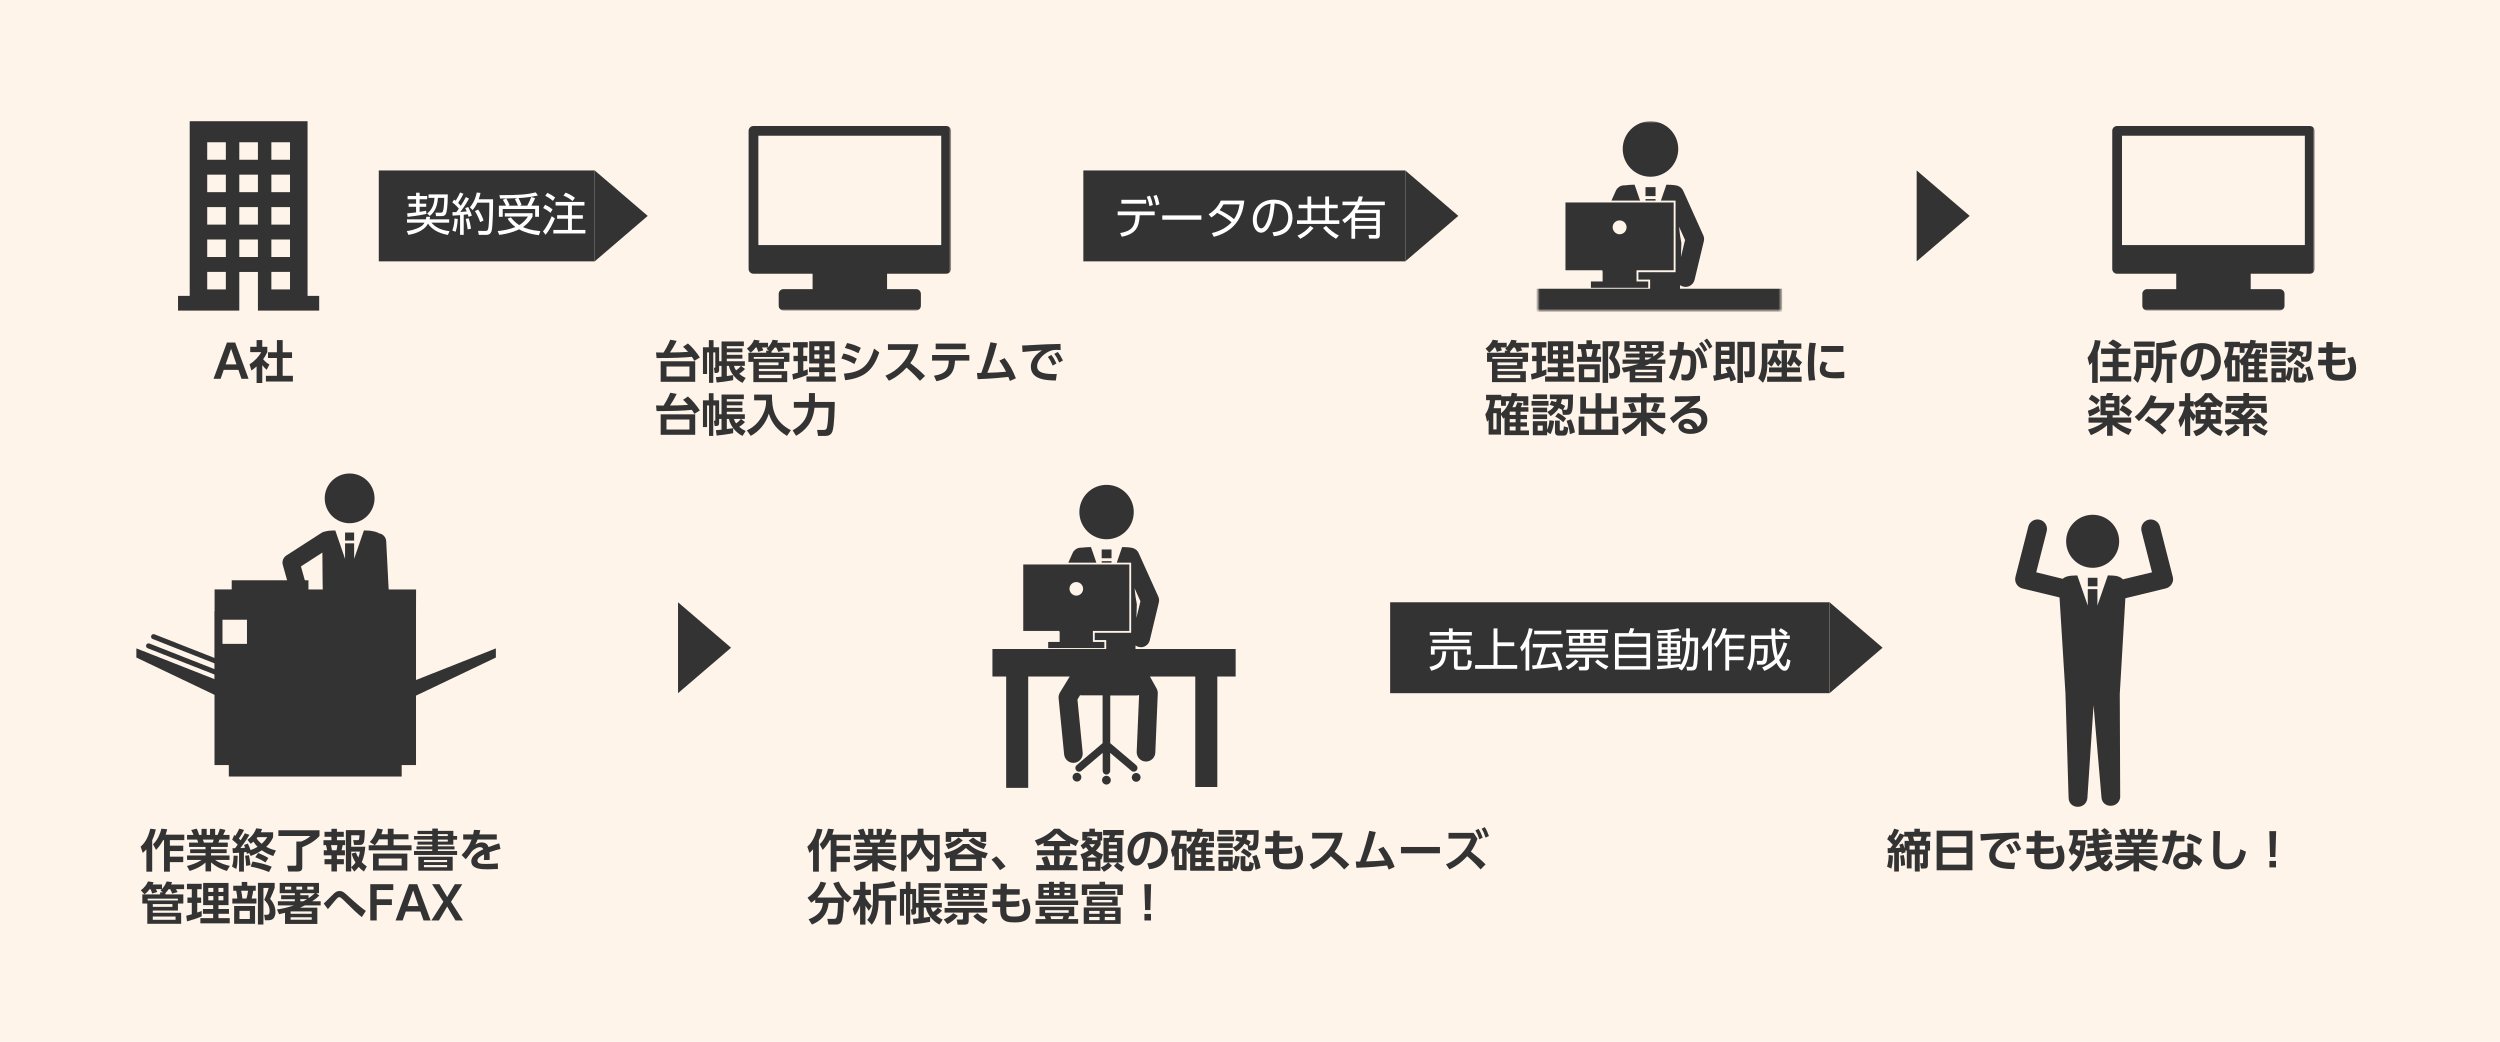 <svg width="660" height="275" viewBox="0 0 660 275" fill="none" xmlns="http://www.w3.org/2000/svg">
<rect width="660" height="275" fill="white"/>
<path d="M0 0H660V275H0V0Z" fill="#F18C2A" fill-opacity="0.1"/>
<path d="M100 45H157V69H100V45Z" fill="#333333"/>
<path d="M286 45H371V69H286V45Z" fill="#333333"/>
<path d="M107.828 62.008C108.86 61.828 111.788 61.264 113 59.032C113.852 60.412 115.652 61.576 118.244 62.02L118.664 61.036C115.82 60.7 114.596 59.584 113.888 58.792H118.58V57.904H113.432C113.48 57.652 113.504 57.532 113.54 57.244H112.568C112.532 57.496 112.508 57.664 112.436 57.904H107.444V58.792H112.064C111.824 59.2 111.512 59.56 111.08 59.812C109.616 60.688 108.092 60.904 107.396 61L107.828 62.008ZM112.496 55.636C111.884 55.756 111.716 55.792 110.78 55.936V54.592H112.52V53.764H110.78V52.6H112.772V51.736H110.78V50.884H109.844V51.736H107.6V52.6H109.844V53.764H107.888V54.592H109.844V56.068C109.1 56.176 108.272 56.248 107.504 56.32L107.6 57.256C108.668 57.136 110.336 56.956 112.58 56.476L112.496 55.636ZM113.132 51.328V52.24H114.704C114.584 54.916 113.228 55.996 112.772 56.356L113.468 57.004C114.308 56.308 115.448 55.108 115.616 52.24H117.272C117.26 54.064 117.104 55.312 116.936 55.744C116.852 55.96 116.756 56.152 116.324 56.152L114.956 56.14L115.124 57.052H116.66C117.44 57.052 117.668 56.584 117.764 56.344C117.86 56.116 118.22 54.88 118.22 51.328H113.132Z" fill="white"/>
<path d="M122.996 52.024C122.492 52.996 122.132 53.56 121.64 54.328C121.304 53.944 120.992 53.632 120.944 53.572C121.364 52.972 121.916 52.072 122.336 51.148L121.46 50.812C121.172 51.46 120.86 52.132 120.296 52.996C120.092 52.84 120.008 52.768 119.9 52.684L119.396 53.416C120.296 54.088 120.944 54.844 121.136 55.072C121.004 55.288 120.848 55.504 120.476 55.996C119.852 56.008 119.78 56.008 119.444 56.008L119.492 56.932C119.984 56.908 120.284 56.884 121.46 56.8V62.008H122.42V56.704C122.588 56.692 122.828 56.668 123.5 56.572C123.62 56.956 123.656 57.064 123.704 57.244L124.58 56.92C124.46 56.524 123.956 55.228 123.596 54.652L122.828 54.952C122.96 55.204 123.08 55.456 123.212 55.816C122.864 55.852 122.432 55.912 121.52 55.948C121.736 55.684 122.912 54.124 123.824 52.42L122.996 52.024ZM124.76 55.468C125.024 55.156 125.504 54.616 126.02 53.5H129.188C129.188 53.848 129.2 59.224 128.864 60.472C128.732 60.952 128.408 60.964 128.12 60.964L126.212 60.952L126.404 62.008H128.312C128.624 62.008 129.38 62.008 129.728 61.144C130.16 60.052 130.172 54.136 130.172 52.6H126.38C126.608 51.964 126.74 51.472 126.86 50.932L125.864 50.824C125.72 51.544 125.348 53.224 124.04 54.724L124.76 55.468ZM120.284 61.192C120.752 59.812 120.836 58.144 120.86 57.82L119.996 57.676C119.924 59.464 119.576 60.424 119.408 60.856L120.284 61.192ZM124.34 60.388C124.208 59.284 123.944 58.288 123.74 57.628L122.948 57.796C123.092 58.36 123.356 59.488 123.452 60.556L124.34 60.388ZM127.664 58.204C127.4 57.412 126.848 56.152 126.236 55.312L125.384 55.72C125.912 56.56 126.452 57.712 126.764 58.636L127.664 58.204Z" fill="white"/>
<path d="M137.228 54.292L137.696 54.112C137.576 53.8 137.324 53.068 136.88 52.288C138.332 52.24 140.612 51.964 142.004 51.604L141.428 50.788C139.28 51.316 137.312 51.544 131.852 51.52L132.032 52.408C132.62 52.408 133.148 52.408 133.616 52.396L132.752 52.744C133.148 53.356 133.46 54.016 133.58 54.292H131.708V57.244H132.716V55.168H141.284V57.244H142.292V54.292H140.264C140.696 53.56 140.9 53.2 141.284 52.324L140.24 52C140.06 52.54 139.7 53.404 139.184 54.292H137.228ZM134.18 54.292L134.528 54.148C134.336 53.608 133.928 52.852 133.64 52.396C134.468 52.384 135.764 52.36 136.556 52.312L135.932 52.576C136.244 53.14 136.52 53.704 136.748 54.292H134.18ZM142.652 61.024C140.084 60.784 138.968 60.328 138.056 59.944C139.628 58.864 140.3 57.712 140.6 57.172V56.284H133.268V57.172H139.376C139.052 57.652 138.368 58.648 137.072 59.428C135.944 58.708 135.296 57.94 134.864 57.388L134 57.712C134.288 58.18 134.828 59.032 136.064 59.932C134.504 60.568 133.016 60.832 131.372 61L131.804 62.008C132.8 61.876 134.936 61.576 137.036 60.544C138.644 61.42 140.444 61.876 142.268 62.092L142.652 61.024Z" fill="white"/>
<path d="M146.552 52.168C145.964 51.676 145.112 51.172 144.5 50.908L143.96 51.688C145.124 52.3 145.688 52.78 145.964 53.02L146.552 52.168ZM145.88 55.3C145.292 54.796 144.608 54.376 143.9 54.064L143.396 54.916C144.212 55.324 144.62 55.576 145.328 56.188L145.88 55.3ZM144.032 61.984C145.1 60.712 145.832 59.2 146.492 57.676L145.652 57.076C145.304 57.916 144.452 59.836 143.348 61.072L144.032 61.984ZM151.796 52.24C151.028 51.616 150.056 51.124 149.312 50.86L148.748 51.628C149.6 51.964 150.464 52.468 151.148 53.068L151.796 52.24ZM154.292 53.308H146.672V54.268H149.96V56.812H147.08V57.748H149.96V60.7H146.084V61.636H154.544V60.7H150.98V57.748H153.872V56.812H150.98V54.268H154.292V53.308Z" fill="white"/>
<path d="M300.876 56.828H304.836V55.82H295.068V56.828H299.772C299.724 59.828 298.752 60.992 295.716 61.532L296.16 62.516C299.472 61.832 300.78 60.32 300.876 56.828ZM296.04 52.748V53.768H302.58V52.748H296.04ZM302.748 51.944C303.12 52.856 303.288 53.432 303.456 54.428L304.356 54.116C304.128 53.108 303.96 52.472 303.576 51.668L302.748 51.944ZM304.512 51.728C304.884 52.676 305.028 53.18 305.196 54.224L306.096 53.924C305.892 52.94 305.712 52.244 305.352 51.464L304.512 51.728Z" fill="white"/>
<path d="M306.84 56.864V58.004H317.16V56.864H306.84Z" fill="white"/>
<path d="M319.788 57.404C320.628 56.876 320.964 56.54 321.312 56.192C323.076 57.08 324.132 57.824 325.128 58.676C323.76 60.176 321.9 61.064 319.932 61.532L320.448 62.528C327.648 60.656 328.272 54.92 328.488 52.964H322.284C321.564 54.56 320.508 55.676 319.08 56.564L319.788 57.404ZM327.252 53.96C326.976 55.82 326.424 56.924 325.788 57.86C324.6 56.84 323.22 56.096 321.972 55.472C322.296 55.076 322.512 54.8 323.004 53.96H327.252Z" fill="white"/>
<path d="M336.3 62.372C337.632 62.24 338.832 61.832 339.612 61.184C340.704 60.272 341.22 58.856 341.22 57.428C341.22 55.4 340.176 52.712 336.288 52.712C333.12 52.712 330.744 54.8 330.744 58.064C330.744 60.044 331.728 61.436 332.904 61.436C333.444 61.436 334.212 61.16 334.92 60.044C336.156 58.064 336.396 55.112 336.504 53.72C339.804 53.828 340.092 56.468 340.092 57.416C340.092 60.848 337.176 61.196 335.94 61.328L336.3 62.372ZM335.436 53.768C335.316 55.148 335.124 57.584 334.116 59.312C333.804 59.84 333.444 60.284 332.94 60.284C332.088 60.284 331.788 58.904 331.788 58.088C331.788 56.696 332.34 55.352 333.456 54.536C334.068 54.08 334.728 53.9 335.436 53.768Z" fill="white"/>
<path d="M353.16 54.044H350.868V51.86H349.86V54.044H346.164V51.86H345.168V54.044H342.84V54.98H345.168V58.16H342.408V59.12H353.58V58.16H350.868V54.98H353.16V54.044ZM349.86 58.16H346.164V54.98H349.86V58.16ZM345.888 59.648C345.132 60.584 344.064 61.556 342.528 62.204L343.272 63.044C344.904 62.156 345.66 61.508 346.776 60.2L345.888 59.648ZM353.46 62.168C351.96 61.472 350.748 60.332 350.112 59.624L349.296 60.176C350.34 61.448 351.228 62.12 352.692 63.044L353.46 62.168Z" fill="white"/>
<path d="M358.728 51.836C358.572 52.46 358.464 52.772 358.296 53.228H354.42V54.164H357.876C357.084 55.772 355.86 57.104 354.348 58.064L354.984 58.928C355.788 58.328 356.22 57.932 356.772 57.368V63.02H357.756V60.416H363.3V61.7C363.3 61.856 363.288 62.036 363.036 62.036L361.272 62.024L361.464 62.996H363.396C364.02 62.996 364.284 62.624 364.284 62.048V55.376H358.32C358.56 55.016 358.716 54.752 358.992 54.164H365.592V53.228H359.376C359.532 52.832 359.616 52.568 359.796 51.884L358.728 51.836ZM363.3 57.524H357.756V56.288H363.3V57.524ZM363.3 59.612H357.756V58.364H363.3V59.612Z" fill="white"/>
<path d="M180.32 91.552C180.692 91.876 180.98 92.14 181.64 92.896C179.672 93.016 179.3 93.028 176.876 93.052C177.284 92.464 178.076 91.18 178.64 89.992L176.948 89.68C176.432 91.06 175.412 92.728 175.184 93.076C174.656 93.076 174.392 93.076 173.192 93.04L173.336 94.528C177.764 94.528 180.428 94.432 182.648 94.204C182.972 94.66 183.14 94.96 183.308 95.272L184.76 94.372C184.04 93.232 182.816 91.672 181.616 90.676L180.32 91.552ZM183.536 95.38H174.416V100.792H183.536V95.38ZM182.012 99.388H175.952V96.76H182.012V99.388Z" fill="#333333"/>
<path d="M189.188 100.984C190.052 100.9 191.624 100.744 193.556 100.36V99.028C193.292 99.076 192.116 99.244 191.876 99.268V96.592H192.44C192.8 98.44 194.288 100.264 196.028 101.08L196.856 99.784C196.292 99.52 195.752 99.208 195.152 98.668C196.136 98.032 196.472 97.636 196.676 97.408L195.62 96.592H196.64V95.368H191.876V94.696H195.992V93.676H191.876V93.004H195.992V91.996H191.876V91.372H196.376V90.148H190.484V95.368H189.848V91.684H188.372V89.8H187.136V91.684H185.576V98.74H186.668V93.04H187.184V101.08H188.3V93.04H188.84V96.808C188.84 97.108 188.816 97.096 188.48 97.096L188.672 98.464H189.104C189.44 98.464 189.848 98.344 189.848 97.72V96.592H190.484V99.436C190.028 99.484 189.548 99.52 188.996 99.568L189.188 100.984ZM195.584 96.592C195.392 96.856 195.116 97.228 194.324 97.768C193.952 97.24 193.856 96.904 193.76 96.592H195.584Z" fill="#333333"/>
<path d="M203.672 92.776C204.044 92.428 204.284 92.08 204.512 91.744H204.932C205.148 92.128 205.328 92.56 205.46 92.92L206.888 92.5C206.768 92.236 206.612 91.972 206.456 91.732H208.604V90.496H205.196C205.304 90.208 205.352 90.088 205.412 89.872L203.972 89.704C203.852 90.052 203.576 90.808 202.772 91.696V90.496H200.3C200.444 90.196 200.48 90.1 200.54 89.896L199.064 89.692C198.764 90.508 198.056 91.408 197.18 92.032L198.14 93.088C198.632 92.764 198.944 92.476 199.508 91.732H199.736C199.88 92.02 200.084 92.572 200.18 92.896L201.512 92.488C201.476 92.38 201.308 91.96 201.176 91.732H202.724C202.616 91.852 202.544 91.912 202.364 92.08L203 92.572H202.28V93.124H197.576V95.536H198.884V100.888H207.824V97.972H200.336V97.384H206.972V95.536H208.4V93.124H203.672V92.776ZM198.992 94.252H206.96V94.72H198.992V94.252ZM205.52 95.668V96.412H200.336V95.668H205.52ZM206.348 98.956V99.82H200.336V98.956H206.348Z" fill="#333333"/>
<path d="M213.632 95.956H216.272V96.976H213.572V98.248H216.272V99.388H212.9V100.756H220.652V99.388H217.676V98.248H220.448V96.976H217.676V95.956H220.328V90.1H213.632V95.956ZM216.32 91.408V92.476H214.988V91.408H216.32ZM216.32 93.556V94.696H214.988V93.556H216.32ZM218.972 91.408V92.476H217.676V91.408H218.972ZM218.972 93.556V94.696H217.676V93.556H218.972ZM209.372 100.24C210.272 100.012 212.204 99.412 213.248 98.92V97.492C212.936 97.624 212.732 97.696 212.072 97.912V95.356H213.104V93.952H212.072V91.744H213.248V90.316H209.348V91.744H210.632V93.952H209.48V95.356H210.632V98.368C210.008 98.548 209.624 98.644 209.168 98.752L209.372 100.24Z" fill="#333333"/>
<path d="M227.252 91.828C225.908 91.168 224.948 90.832 223.64 90.556L223.04 91.852C224.336 92.236 225.344 92.56 226.604 93.256L227.252 91.828ZM226.196 94.684C224.66 93.796 223.388 93.484 222.68 93.316L222.104 94.648C223.136 94.948 224.252 95.32 225.56 96.112L226.196 94.684ZM223.124 100.384C228.14 99.736 230.48 97.888 232.124 93.04L230.756 92.032C229.304 96.832 227.216 98.236 222.788 98.656L223.124 100.384Z" fill="#333333"/>
<path d="M234.416 90.868V92.38H240.356C239.936 93.52 239.3 94.804 238.004 96.208C236.72 97.6 235.496 98.44 233.756 99.184L234.668 100.516C236.492 99.712 238.208 98.308 239.336 97.048C241.124 98.608 242.144 99.724 242.876 100.54L244.22 99.244C242.792 97.828 242.144 97.3 240.32 95.86C241.088 94.792 241.976 93.304 242.468 90.868H234.416Z" fill="#333333"/>
<path d="M247.208 100.636C251.108 99.88 251.96 98.032 252.128 95.2H255.908V93.712H246.068V95.2H250.484C250.364 97.504 249.776 98.668 246.56 99.196L247.208 100.636ZM247.016 90.712V92.2H254.96V90.712H247.016Z" fill="#333333"/>
<path d="M258.104 100.108C262.292 99.928 263.48 99.796 266.204 99.496C266.336 99.82 266.408 100.024 266.612 100.576L268.196 99.868C267.368 97.768 266.588 96.34 265.22 94.54L263.84 95.2C264.26 95.812 264.896 96.748 265.592 98.14C263.324 98.32 263.072 98.344 260.648 98.416C261.008 97.564 262.16 94.768 263.204 90.664L261.488 90.352C260.324 95.092 259.136 98.272 259.064 98.452H257.912L258.104 100.108Z" fill="#333333"/>
<path d="M276.632 94.228C277.196 94.984 277.508 95.56 277.916 96.52L278.9 95.944C278.468 95.044 278.096 94.36 277.556 93.688L276.632 94.228ZM278.324 93.436C278.912 94.216 279.212 94.756 279.632 95.716L280.616 95.164C280.16 94.24 279.812 93.616 279.248 92.92L278.324 93.436ZM279.968 90.796C277.532 90.844 275.24 90.904 272.324 91.096C271.04 91.18 270.632 91.204 269.84 91.204L269.948 92.932C271.028 92.8 273.86 92.584 275.072 92.5C274.004 93.184 272.144 94.636 272.144 96.772C272.144 100.348 276.476 100.408 278.744 100.456L278.996 98.728C278.78 98.74 278.576 98.752 278.216 98.752C274.58 98.752 273.8 97.876 273.8 96.688C273.8 94.828 275.936 93.016 277.592 92.524C278.012 92.392 278.468 92.368 278.936 92.368C279.212 92.368 279.548 92.38 280.016 92.404L279.968 90.796Z" fill="#333333"/>
<path d="M180.32 105.552C180.692 105.876 180.98 106.14 181.64 106.896C179.672 107.016 179.3 107.028 176.876 107.052C177.284 106.464 178.076 105.18 178.64 103.992L176.948 103.68C176.432 105.06 175.412 106.728 175.184 107.076C174.656 107.076 174.392 107.076 173.192 107.04L173.336 108.528C177.764 108.528 180.428 108.432 182.648 108.204C182.972 108.66 183.14 108.96 183.308 109.272L184.76 108.372C184.04 107.232 182.816 105.672 181.616 104.676L180.32 105.552ZM183.536 109.38H174.416V114.792H183.536V109.38ZM182.012 113.388H175.952V110.76H182.012V113.388Z" fill="#333333"/>
<path d="M189.188 114.984C190.052 114.9 191.624 114.744 193.556 114.36V113.028C193.292 113.076 192.116 113.244 191.876 113.268V110.592H192.44C192.8 112.44 194.288 114.264 196.028 115.08L196.856 113.784C196.292 113.52 195.752 113.208 195.152 112.668C196.136 112.032 196.472 111.636 196.676 111.408L195.62 110.592H196.64V109.368H191.876V108.696H195.992V107.676H191.876V107.004H195.992V105.996H191.876V105.372H196.376V104.148H190.484V109.368H189.848V105.684H188.372V103.8H187.136V105.684H185.576V112.74H186.668V107.04H187.184V115.08H188.3V107.04H188.84V110.808C188.84 111.108 188.816 111.096 188.48 111.096L188.672 112.464H189.104C189.44 112.464 189.848 112.344 189.848 111.72V110.592H190.484V113.436C190.028 113.484 189.548 113.52 188.996 113.568L189.188 114.984ZM195.584 110.592C195.392 110.856 195.116 111.228 194.324 111.768C193.952 111.24 193.856 110.904 193.76 110.592H195.584Z" fill="#333333"/>
<path d="M199.088 105.696H202.244C202.256 106.452 202.256 108.108 200.984 110.196C199.64 112.392 198.08 113.172 197.18 113.616L198.188 115.068C200.444 113.868 202.196 111.78 202.964 109.2C203.744 111.636 205.124 113.496 207.764 115.068L208.796 113.568C204.704 111.456 203.72 108.36 203.804 104.172H199.088V105.696Z" fill="#333333"/>
<path d="M210.164 115.056C212.528 113.688 214.628 111.648 215.024 107.64H218.744C218.708 108.744 218.624 111.576 218.336 112.776C218.18 113.448 217.88 113.496 217.472 113.496H215.708L215.972 115.08H217.832C218.492 115.08 219.416 114.984 219.788 113.796C220.268 112.284 220.352 107.988 220.376 106.116H215.132C215.132 105.6 215.144 105.396 215.144 105.12V103.776H213.56V105.084C213.56 105.468 213.56 105.732 213.536 106.116H209.576V107.64H213.428C213.176 109.824 212.456 111.828 209.252 113.616L210.164 115.056Z" fill="#333333"/>
<path d="M552.332 101.092H553.796V92.944C554.36 91.444 554.48 90.424 554.528 89.932L553.04 89.776C552.836 91.504 552.056 93.364 551.108 94.432L551.612 96.424C551.864 96.172 552.056 95.968 552.332 95.608V101.092ZM554.684 92.02V93.436H557.756V95.512H555.08V96.928H557.756V99.316H554.396V100.732H562.652V99.316H559.28V96.928H561.968V95.512H559.28V93.436H562.4V92.02H559.148L560.156 91.108C559.46 90.472 558.416 89.896 557.816 89.62L556.592 90.64C556.952 90.832 557.804 91.276 558.728 92.02H554.684Z" fill="#333333"/>
<path d="M568.844 90.16H563.396V91.54H568.844V90.16ZM573.824 89.704C571.928 90.508 569.744 90.556 569.264 90.568V95.512C569.264 97.276 568.904 98.632 567.704 100.048L569 101.068C570.416 99.292 570.728 97.216 570.716 94.84H572.024V101.092H573.488V94.84H574.628V93.376H570.716V91.888C572.3 91.768 573.248 91.588 574.604 91.096L573.824 89.704ZM563.972 96.448C563.972 97.72 563.84 98.86 563.204 99.94L564.38 101.092C565.268 99.616 565.352 97.756 565.376 97.156H568.508V92.44H563.972V96.448ZM567.104 93.784V95.764H565.4V93.784H567.104Z" fill="#333333"/>
<path d="M581.396 100.468C582.608 100.348 583.82 99.988 584.66 99.28C585.86 98.272 586.316 96.784 586.316 95.368C586.316 92.908 584.876 90.58 581.3 90.58C578.264 90.58 575.672 92.536 575.672 95.992C575.672 97.792 576.524 99.508 578.048 99.508C580.52 99.508 581.528 95.368 581.732 92.092C583.616 92.224 584.624 93.424 584.624 95.296C584.624 98.212 582.392 98.788 580.88 98.932L581.396 100.468ZM580.184 92.176C579.812 96.52 578.756 97.78 578.12 97.78C577.4 97.78 577.22 96.592 577.22 96.028C577.22 94.048 578.348 92.572 580.184 92.176Z" fill="#333333"/>
<path d="M594.104 89.704C594.032 90.04 593.996 90.22 593.9 90.616H591.344V90.232H587.324V91.648H588.344C588.272 92.776 587.912 94.324 587.12 95.38L587.588 97.348C587.816 97.096 587.876 97.024 587.996 96.844V100.732H591.26V95.476L591.872 96.52C592.052 96.376 592.088 96.34 592.196 96.244V100.876H598.652V99.64H596.408V98.608H598.124V97.504H596.408V96.652H598.124V95.548H596.408V94.684H598.496V93.508H596.468C596.84 92.86 596.924 92.632 596.996 92.428L595.616 92.2C595.364 92.872 595.292 93.052 595.064 93.508H594.26C594.584 92.836 594.74 92.464 594.944 91.912H597.14V93.064H598.472V90.616H595.364C595.424 90.424 595.436 90.364 595.568 89.884L594.104 89.704ZM595.124 97.504H593.564V96.628H595.124V97.504ZM595.124 94.672V95.548H593.564V94.72C593.576 94.696 593.576 94.696 593.6 94.672H595.124ZM595.124 99.64H593.564V98.596H595.124V99.64ZM591.26 93.772H589.316C589.496 93.112 589.604 92.632 589.724 91.648H591.272V93.136H592.556V91.912H593.492C593.228 92.608 592.688 93.988 591.26 95.092V93.772ZM590.096 99.364H589.232V95.092H590.096V99.364Z" fill="#333333"/>
<path d="M604.064 96.952C603.944 98.176 603.692 98.956 603.44 99.448V97.204H599.672V100.912H603.44V100.048L604.34 100.612C605 99.316 605.228 97.756 605.288 97.12L604.064 96.952ZM602.288 99.7H600.944V98.356H602.288V99.7ZM605.516 97.036V100.144C605.516 100.3 605.588 100.996 606.44 100.996H607.892C608.804 100.996 608.9 100.024 609.008 98.896L607.856 98.536C607.796 99.472 607.724 99.676 607.472 99.676H606.98C606.776 99.676 606.776 99.448 606.776 99.34V97.036H605.516ZM607.604 95.5H608.792C609.668 95.5 609.896 95.008 610.064 94.372C610.268 93.556 610.28 91.432 610.28 90.16H604.16V91.396H605.96C605.936 91.636 605.912 91.84 605.816 92.14C605.192 91.948 604.988 91.9 604.58 91.804L604.1 92.872C604.556 93.004 604.748 93.064 605.288 93.244C604.664 94.144 603.944 94.504 603.476 94.732L604.364 95.848C604.748 95.596 605.78 94.936 606.512 93.736C606.812 93.88 607.028 93.988 607.376 94.192L607.604 95.5ZM607.664 94.18L608.204 93.184C607.904 92.98 607.676 92.848 607.064 92.584C607.232 92.068 607.28 91.804 607.352 91.396H608.972C608.972 92.212 608.96 93.1 608.828 93.712C608.756 94.084 608.6 94.18 608.372 94.18H607.664ZM599.324 91.852V93.1H603.812V91.852H599.324ZM599.672 93.616V94.84H603.44V93.616H599.672ZM599.672 95.416V96.628H603.44V95.416H599.672ZM599.672 90.136V91.348H603.44V90.136H599.672ZM610.784 100.144C610.592 98.908 610.196 97.66 609.74 96.712L608.564 97.108C608.816 97.732 609.212 98.8 609.464 100.624L610.784 100.144ZM608.456 96.472C607.832 95.884 607.1 95.392 606.344 95.008L605.576 95.956C606.14 96.268 606.884 96.7 607.7 97.468L608.456 96.472Z" fill="#333333"/>
<path d="M615.8 91.744L615.836 90.304L614.168 90.292L614.132 91.744H612.092V93.196H614.108L614.084 94.972H611.984V96.448H614.048C614.024 97.768 614.096 98.62 614.396 99.172C615.008 100.276 616.028 100.516 617.744 100.516C619.412 100.516 622.016 100.468 622.016 97.216C622.016 95.968 621.644 95.032 621.2 94.18L619.736 94.576C620.096 95.368 620.372 96.136 620.372 97.048C620.372 98.92 619.028 98.968 617.792 98.968C615.62 98.968 615.632 98.56 615.668 96.448H616.448C617.792 96.448 618.56 96.4 619.148 96.22L619.064 94.78C618.584 94.9 617.936 94.972 616.424 94.972H615.704L615.752 93.196H619.208V91.744H615.8Z" fill="#333333"/>
<path d="M556.268 110.22H551.372V111.588H555.2C554.732 111.924 553.436 112.788 551.228 113.4L551.996 114.876C553.052 114.432 554.744 113.664 556.268 112.26V115.056H557.732V112.128C559.352 113.7 561.332 114.576 561.956 114.852L562.796 113.412C561.02 112.848 559.712 112.152 558.92 111.588H562.628V110.22H557.732V109.632H559.532V104.52H557.576C557.684 104.28 557.78 104.028 557.864 103.752H556.244C556.088 104.28 556.064 104.34 555.968 104.52H554.528V109.632H556.268V110.22ZM558.164 105.684V106.536H555.884V105.684H558.164ZM558.164 107.532V108.444H555.884V107.532H558.164ZM559.556 108.228C560.84 108.936 561.476 109.488 561.968 110.004L562.904 108.648C562.052 107.88 560.924 107.244 560.348 106.98L559.556 108.228ZM551.408 105.372C552.212 105.792 552.86 106.236 553.496 106.848L554.348 105.636C553.712 105.072 552.932 104.568 552.188 104.208L551.408 105.372ZM553.988 107.112C553.616 107.364 552.776 107.928 551.192 108.444L551.588 109.968C551.984 109.812 553.316 109.308 554.396 108.504L553.988 107.112ZM561.596 104.124C561.356 104.424 560.936 104.928 559.748 105.864L560.708 106.956C561.32 106.5 562.124 105.744 562.64 105.108L561.596 104.124Z" fill="#333333"/>
<path d="M571.928 113.628C571.268 112.944 570.86 112.596 570.284 112.104C572.036 110.568 573.44 108.912 573.968 107.76V106.332H568.592C568.976 105.612 569.18 105.144 569.336 104.736L567.8 104.304C566.444 107.592 564.308 109.452 563.564 110.052L564.668 111.18C565.424 110.556 566.528 109.416 567.692 107.784H572.096C571.292 109.308 569.408 110.928 569.108 111.18C568.172 110.496 567.956 110.352 567.188 109.872L566.192 111C568.688 112.536 570.476 114.36 570.824 114.732L571.928 113.628Z" fill="#333333"/>
<path d="M585.164 106.944C585.62 107.268 585.92 107.436 586.22 107.604L586.928 106.308C585.512 105.588 584.828 105.084 583.844 103.788H582.164C581.6 104.568 580.892 105.408 579.128 106.272V105.9H578.216V103.788H576.824V105.9H575.324V107.292H576.74C576.308 109.068 575.756 110.028 575.108 110.94L575.648 112.86C575.984 112.38 576.344 111.852 576.824 110.388V115.092H578.216V109.908C578.444 110.376 578.564 110.616 579.02 111.204L579.668 109.896V111.84H581.876C581.384 112.848 580.34 113.388 579.008 113.832L579.74 115.152C580.268 114.984 581.972 114.456 582.992 112.584C583.208 112.98 583.928 114.324 586.22 115.116L586.844 113.748C584.66 113.04 584.288 112.272 584.096 111.84H586.28V108.24H583.664V107.424H585.164V106.944ZM580.892 107.424H582.272V108.24H579.668V109.752C579.404 109.488 578.888 108.984 578.216 107.832V107.292H579.128V106.416L579.716 107.652C580.016 107.508 580.34 107.352 580.892 106.932V107.424ZM580.988 110.64V109.44H582.272C582.272 109.908 582.26 110.232 582.2 110.64H580.988ZM581.756 106.212C582.356 105.672 582.716 105.252 583.016 104.88C583.28 105.228 583.616 105.648 584.252 106.212H581.756ZM583.604 110.64C583.652 110.22 583.664 109.98 583.664 109.44H584.948V110.64H583.604Z" fill="#333333"/>
<path d="M587.42 112.044C588.188 112.056 591.548 111.96 592.244 111.936V115.128H593.744V111.876L596.756 111.708C597.176 112.14 597.356 112.368 597.548 112.644L598.616 111.552C597.608 110.412 597.116 110.004 595.856 109.032L594.788 110.004C595.076 110.208 595.232 110.328 595.496 110.544C594.356 110.592 593.888 110.604 593.228 110.628C594.488 109.608 595.148 108.828 595.436 108.492L594.176 107.736C593.924 108.048 593.456 108.624 592.328 109.68C592.136 109.548 591.968 109.428 591.668 109.224C592.268 108.684 592.544 108.396 593.024 107.724H596.948V108.96H598.436V106.524H593.756V105.84H598.16V104.52H593.756V103.752H592.244V104.52H587.828V105.84H592.244V106.524H587.564V108.96H589.04V107.724H591.224C591.08 107.928 590.888 108.204 590.576 108.528C590.24 108.324 590.144 108.264 589.952 108.168L589.028 109.248C590.216 109.788 591.128 110.472 591.308 110.604C591.272 110.628 591.26 110.64 591.236 110.664C590.708 110.664 588.368 110.676 587.888 110.676C587.756 110.676 587.648 110.676 587.36 110.664L587.42 112.044ZM590.144 112.032C589.136 113.1 587.708 113.7 587.372 113.844L588.224 115.104C588.728 114.852 590.288 114.096 591.308 112.848L590.144 112.032ZM598.712 113.748C597.332 113.256 596.504 112.8 595.568 111.936L594.524 112.8C595.34 113.676 596.264 114.384 597.86 115.032L598.712 113.748Z" fill="#333333"/>
<path d="M38.644 230.128H40.18V221.824C40.768 220.552 41.02 219.496 41.14 218.956L39.676 218.776C38.992 221.716 37.864 222.844 37.132 223.528L37.684 225.172C37.96 224.932 38.212 224.704 38.644 224.224V230.128ZM42.604 218.776C42.316 220.024 41.692 221.632 40.408 222.892L41.188 224.368C41.56 223.996 42.232 223.324 43.072 221.8H43.3V230.128H44.848V227.596H48.376V226.156H44.848V224.68H48.376V223.252H44.848V221.8H48.652V220.348H43.72C43.96 219.664 44.056 219.292 44.14 218.92L42.604 218.776Z" fill="#333333"/>
<path d="M60.676 228.592C59.692 228.364 58.12 227.968 56.788 227.02H60.592V225.844H55.72V225.22H59.836V224.2H55.72V223.588H60.136V222.448H57.652C57.748 222.22 57.784 222.1 57.94 221.656H60.592V220.42H58.924C59.236 219.856 59.464 219.232 59.512 219.112L58.048 218.764C57.916 219.22 57.676 219.94 57.448 220.42H56.8V218.824H55.444V220.42H54.568V218.824H53.2V220.42H52.564C52.36 219.712 52.228 219.34 51.94 218.764L50.476 219.112C50.86 219.832 51.004 220.192 51.088 220.42H49.384V221.656H52.036C52.132 221.824 52.288 222.292 52.324 222.448H49.912V223.588H54.256V224.2H50.2V225.22H54.256V225.844H49.384V227.02H53.224C51.952 227.872 50.488 228.316 49.36 228.628L50.08 229.936C51.496 229.468 52.936 228.916 54.256 227.704V230.056H55.72V227.668C57.232 228.988 58.588 229.516 59.896 229.936L60.676 228.592ZM53.848 222.448C53.8 222.328 53.608 221.764 53.56 221.656H56.404C56.308 222.064 56.224 222.28 56.152 222.448H53.848Z" fill="#333333"/>
<path d="M66.172 225.976C67.204 225.592 68.2 225.124 69.1 224.476C70.372 225.376 71.668 225.832 72.136 225.988L72.844 224.524C72.244 224.368 71.38 224.152 70.276 223.552C71.548 222.376 71.92 221.428 72.1 220.996V219.712H68.836C69.04 219.316 69.112 219.112 69.184 218.86L67.636 218.68C67.072 220.216 66.16 221.08 65.332 221.728L66.184 222.76C66.472 222.568 66.628 222.436 66.904 222.196C67.36 222.904 67.672 223.228 67.996 223.552C67.552 223.828 67.036 224.116 66.136 224.416C66.088 224.248 65.824 223.48 65.428 222.7L64.432 223.072C64.552 223.36 64.588 223.468 64.708 223.816C64.36 223.852 64.192 223.864 63.46 223.888C63.544 223.78 65.02 221.884 65.848 220.396L64.648 219.988C64.444 220.348 64.156 220.876 63.544 221.824C63.292 221.596 63.196 221.5 63.064 221.392C63.664 220.528 64.024 219.952 64.432 219.1L63.172 218.752C62.872 219.4 62.524 220.06 62.14 220.66C62.056 220.6 61.936 220.516 61.828 220.444L61.3 221.68C62.068 222.28 62.548 222.76 62.752 222.976L62.08 223.924H61.372L61.48 225.22C62.152 225.196 62.596 225.16 63.112 225.124V230.104H64.396V225.004C64.744 224.956 64.876 224.932 65.044 224.908C65.08 225.064 65.128 225.28 65.164 225.424L65.788 225.196L66.172 225.976ZM70.564 220.996C70.288 221.416 69.892 222.04 69.076 222.76C68.752 222.508 68.188 222.028 67.744 221.32C67.828 221.224 67.9 221.14 68.008 220.996H70.564ZM61.672 225.892C61.672 226.264 61.636 227.68 61.264 228.796L62.38 229.408C62.572 228.76 62.704 228.136 62.752 225.916L61.672 225.892ZM64.696 225.916C64.924 227.224 64.948 228.064 64.96 228.592L66.112 228.4C66.064 227.368 65.788 226.072 65.716 225.784L64.696 225.916ZM67.396 226.3C68.44 226.744 69.208 227.104 70.084 227.692L70.852 226.516C70.204 226.096 69.016 225.508 68.152 225.184L67.396 226.3ZM66.184 228.784C67.624 229.048 69.04 229.42 71.02 230.212L71.74 228.82C70.624 228.364 69.244 227.884 66.664 227.44L66.184 228.784Z" fill="#333333"/>
<path d="M73.492 220.696H81.94C81.088 221.572 79.852 222.028 79.444 222.172H78.232V228.184C78.232 228.436 78.136 228.556 77.824 228.556H75.808L76.12 230.092H78.484C79.792 230.092 79.804 229.396 79.804 228.868V223.636C81.76 222.904 83.356 221.824 84.352 220.696V219.196H73.492V220.696Z" fill="#333333"/>
<path d="M93.532 230.104C93.976 229.696 94.336 229.348 94.696 228.856C95.368 229.624 95.74 229.864 96.088 230.08L96.832 228.736C96.28 228.34 95.896 228.028 95.488 227.608C96.124 226.384 96.352 224.62 96.436 223.54H92.716V220.516H94.9C94.852 221.8 94.732 221.8 94.372 221.8H93.244L93.484 223.06H95.068C95.788 223.06 95.98 222.568 96.04 222.388C96.268 221.788 96.316 219.592 96.316 219.148H91.312V230.068H92.716V228.952L93.532 230.104ZM92.836 225.34C92.944 225.76 93.148 226.552 93.856 227.704C93.388 228.364 93.052 228.64 92.716 228.928V224.824H95.008C94.96 225.22 94.912 225.592 94.588 226.396C94.264 225.796 94.096 225.412 93.952 225.052L92.836 225.34ZM87.496 219.592H85.672V220.912H87.496V221.812H85.396V223.12H86.056C86.2 223.552 86.296 224.116 86.344 224.476H85.468V225.808H87.496V226.804H85.672V228.172H87.496V230.068H88.948V228.172H90.784V226.804H88.948V225.808H91.06V224.476H90.172C90.316 223.924 90.34 223.756 90.472 223.12H91.12V221.812H88.948V220.912H90.76V219.592H88.948V218.812H87.496V219.592ZM89.056 223.12C89.008 223.588 88.948 224.032 88.84 224.476H87.652C87.604 224.188 87.544 223.804 87.388 223.12H89.056Z" fill="#333333"/>
<path d="M100.672 220.252C100.876 219.676 100.96 219.388 101.08 218.98L99.604 218.716C99.448 219.256 98.968 220.948 97.624 222.28L98.92 223.144H97.336V224.488H108.652V223.144H103.9V221.584H107.836V220.252H103.9V218.788H102.376V220.252H100.672ZM102.376 221.584V223.144H98.98C99.508 222.544 99.772 222.1 100.06 221.584H102.376ZM107.536 225.352H98.476V229.828H107.536V225.352ZM106.036 228.484H99.976V226.66H106.036V228.484Z" fill="#333333"/>
<path d="M110.224 219.352V220.204H114.124V220.708H109.3V221.656H114.124V222.184H110.224V222.988H114.124V223.432H109.948V224.236H114.124V224.656H109.3V225.712H120.676V224.656H115.6V224.236H119.992V223.432H115.6V222.988H119.68V221.68H120.676V220.696H119.68V219.352H115.6V218.74H114.124V219.352H110.224ZM118.216 220.72H115.6V220.204H118.216V220.72ZM118.216 222.184H115.6V221.656H118.216V222.184ZM110.44 226.18V229.864H119.512V226.18H110.44ZM118.036 227.044V227.596H111.916V227.044H118.036ZM118.036 228.364V228.952H111.916V228.364H118.036Z" fill="#333333"/>
<path d="M126.544 220.276C126.652 219.844 126.712 219.616 126.796 219.16L125.14 219.076C125.068 219.556 125.02 219.808 124.912 220.276H122.284V221.632H124.504C123.832 223.456 122.992 224.632 121.864 225.724L122.944 226.84C123.4 226.384 124.324 225.112 124.576 224.752C125.572 223.768 126.352 223.648 126.688 223.648C127.36 223.648 127.492 223.996 127.576 224.212C126.46 224.74 124.42 225.748 124.42 227.38C124.42 229.444 127.084 229.504 128.776 229.504C129.544 229.504 130.504 229.468 131.452 229.42L131.428 227.92C130.096 228.076 128.584 228.076 128.368 228.076C127.072 228.076 126.04 228.076 126.04 227.2C126.04 226.66 126.544 226.132 127.78 225.568C127.792 225.844 127.804 226.348 127.744 227.044H129.256C129.268 226.84 129.28 226.564 129.28 226.168C129.28 225.592 129.244 225.22 129.232 224.968C130.576 224.5 131.488 224.272 132.124 224.128L131.8 222.64C131.152 222.82 130.48 223.06 128.98 223.624C128.716 222.88 128.212 222.4 127.12 222.4C126.544 222.4 126.244 222.544 125.488 222.928C125.752 222.46 125.884 222.184 126.1 221.632H131.152V220.276H126.544Z" fill="#333333"/>
<path d="M43.672 235.776C44.044 235.428 44.284 235.08 44.512 234.744H44.932C45.148 235.128 45.328 235.56 45.46 235.92L46.888 235.5C46.768 235.236 46.612 234.972 46.456 234.732H48.604V233.496H45.196C45.304 233.208 45.352 233.088 45.412 232.872L43.972 232.704C43.852 233.052 43.576 233.808 42.772 234.696V233.496H40.3C40.444 233.196 40.48 233.1 40.54 232.896L39.064 232.692C38.764 233.508 38.056 234.408 37.18 235.032L38.14 236.088C38.632 235.764 38.944 235.476 39.508 234.732H39.736C39.88 235.02 40.084 235.572 40.18 235.896L41.512 235.488C41.476 235.38 41.308 234.96 41.176 234.732H42.724C42.616 234.852 42.544 234.912 42.364 235.08L43 235.572H42.28V236.124H37.576V238.536H38.884V243.888H47.824V240.972H40.336V240.384H46.972V238.536H48.4V236.124H43.672V235.776ZM38.992 237.252H46.96V237.72H38.992V237.252ZM45.52 238.668V239.412H40.336V238.668H45.52ZM46.348 241.956V242.82H40.336V241.956H46.348Z" fill="#333333"/>
<path d="M53.632 238.956H56.272V239.976H53.572V241.248H56.272V242.388H52.9V243.756H60.652V242.388H57.676V241.248H60.448V239.976H57.676V238.956H60.328V233.1H53.632V238.956ZM56.32 234.408V235.476H54.988V234.408H56.32ZM56.32 236.556V237.696H54.988V236.556H56.32ZM58.972 234.408V235.476H57.676V234.408H58.972ZM58.972 236.556V237.696H57.676V236.556H58.972ZM49.372 243.24C50.272 243.012 52.204 242.412 53.248 241.92V240.492C52.936 240.624 52.732 240.696 52.072 240.912V238.356H53.104V236.952H52.072V234.744H53.248V233.316H49.348V234.744H50.632V236.952H49.48V238.356H50.632V241.368C50.008 241.548 49.624 241.644 49.168 241.752L49.372 243.24Z" fill="#333333"/>
<path d="M61.576 233.832V235.152H62.344C62.5 235.716 62.608 236.58 62.644 237.204H61.336V238.524H67.696V237.204H66.436C66.628 236.472 66.784 235.728 66.856 235.152H67.516V233.832H65.272V232.824H63.82V233.832H61.576ZM63.988 237.204C63.916 236.388 63.808 235.848 63.664 235.152H65.488C65.392 235.812 65.26 236.592 65.08 237.204H63.988ZM67.336 239.184H61.816V243.888H67.336V239.184ZM65.956 242.616H63.22V240.468H65.956V242.616ZM69.544 244.08V234.42H70.924C70.708 235.284 70.144 236.772 69.76 237.564C70.252 238.044 71.176 238.944 71.176 240.528C71.176 241.452 70.768 241.5 70.432 241.5H69.736L69.964 242.952H70.792C71.356 242.952 71.776 242.832 72.088 242.556C72.616 242.088 72.724 241.284 72.724 240.804C72.724 239.832 72.436 238.56 71.308 237.312C71.896 236.052 72.16 235.416 72.52 234.372V233.076H68.092V244.08H69.544Z" fill="#333333"/>
<path d="M83.512 235.812H84.22V233.1H73.84V235.812H77.824V236.34H74.224V237.384H77.824V237.936H73.36V239.028H77.584C76.024 239.556 74.872 239.844 73.12 240.096L73.672 241.356C74.308 241.224 74.416 241.188 75.244 240.984V243.912H83.776V239.616H79.228C79.828 239.364 80.248 239.148 80.488 239.028H84.652V237.936H82.396C83.176 237.432 83.632 237.072 84.292 236.436L83.512 235.812ZM83.092 235.812C82.444 236.436 81.748 236.904 81.46 237.108V236.34H79.276V235.812H83.092ZM79.768 234.852H78.244V234.072H79.768V234.852ZM82.792 234.852H81.136V234.072H82.792V234.852ZM79.276 237.936V237.372H81.052C80.74 237.564 80.56 237.672 80.068 237.936H79.276ZM76.876 234.852H75.244V234.072H76.876V234.852ZM82.3 241.236H76.72V240.612H82.3V241.236ZM82.3 242.808H76.72V242.16H82.3V242.808Z" fill="#333333"/>
<path d="M96.58 240.468C96.316 240.3 95.848 239.988 95.032 239.316C94.312 238.728 92.764 237.36 92.152 236.784C90.928 235.644 90.472 235.224 89.632 235.224C89.068 235.224 88.684 235.44 88.216 235.836C87.796 236.196 85.936 238.152 85.468 238.548L86.56 240.012C87.244 239.22 87.904 238.416 88.576 237.612C89.164 236.904 89.368 236.844 89.56 236.844C89.74 236.844 89.896 236.916 90.16 237.132C90.508 237.42 90.952 237.876 91.348 238.26C93.076 239.976 94.372 241.236 95.524 242.112L96.58 240.468Z" fill="#333333"/>
<path d="M99.448 237.408V234.972H103.828V233.424H97.756V243H99.448V238.932H103.456V237.408H99.448Z" fill="#333333"/>
<path d="M110.996 240.648L111.812 243H113.684L110.144 233.424H107.972L104.432 243H106.304L107.12 240.648H110.996ZM107.624 239.196L109.064 235.08L110.492 239.196H107.624Z" fill="#333333"/>
<path d="M116.025 233.424H114.069L117.045 238.068L113.889 243H115.869L118.053 239.328L120.249 243H122.229L119.061 238.068L122.049 233.424H120.081L118.053 236.82L116.025 233.424Z" fill="#333333"/>
<path d="M214.644 230.128H216.18V221.824C216.768 220.552 217.02 219.496 217.14 218.956L215.676 218.776C214.992 221.716 213.864 222.844 213.132 223.528L213.684 225.172C213.96 224.932 214.212 224.704 214.644 224.224V230.128ZM218.604 218.776C218.316 220.024 217.692 221.632 216.408 222.892L217.188 224.368C217.56 223.996 218.232 223.324 219.072 221.8H219.3V230.128H220.848V227.596H224.376V226.156H220.848V224.68H224.376V223.252H220.848V221.8H224.652V220.348H219.72C219.96 219.664 220.056 219.292 220.14 218.92L218.604 218.776Z" fill="#333333"/>
<path d="M236.676 228.592C235.692 228.364 234.12 227.968 232.788 227.02H236.592V225.844H231.72V225.22H235.836V224.2H231.72V223.588H236.136V222.448H233.652C233.748 222.22 233.784 222.1 233.94 221.656H236.592V220.42H234.924C235.236 219.856 235.464 219.232 235.512 219.112L234.048 218.764C233.916 219.22 233.676 219.94 233.448 220.42H232.8V218.824H231.444V220.42H230.568V218.824H229.2V220.42H228.564C228.36 219.712 228.228 219.34 227.94 218.764L226.476 219.112C226.86 219.832 227.004 220.192 227.088 220.42H225.384V221.656H228.036C228.132 221.824 228.288 222.292 228.324 222.448H225.912V223.588H230.256V224.2H226.2V225.22H230.256V225.844H225.384V227.02H229.224C227.952 227.872 226.488 228.316 225.36 228.628L226.08 229.936C227.496 229.468 228.936 228.916 230.256 227.704V230.056H231.72V227.668C233.232 228.988 234.588 229.516 235.896 229.936L236.676 228.592ZM229.848 222.448C229.8 222.328 229.608 221.764 229.56 221.656H232.404C232.308 222.064 232.224 222.28 232.152 222.448H229.848Z" fill="#333333"/>
<path d="M240.228 227.176C241.092 226.624 242.412 225.376 243.024 223.636C243.54 225.088 244.308 226.12 245.76 227.188L246.588 226.012V228.268C246.588 228.508 246.456 228.556 246.276 228.556H244.572L244.824 230.08H247.02C247.992 230.08 248.088 229.312 248.088 229V220.42H243.78V218.776H242.256V220.42H237.912V230.08H239.412V226L240.228 227.176ZM242.136 221.86C241.812 223.492 240.816 224.92 239.412 225.808V221.86H242.136ZM246.588 225.832C244.38 224.332 243.996 222.76 243.852 221.86H246.588V225.832Z" fill="#333333"/>
<path d="M259.2 226.348C259.788 226.552 259.86 226.576 260.1 226.648L260.784 225.22C257.592 224.572 256.248 223.264 255.78 222.808H254.232C252.456 224.476 250.416 224.968 249.24 225.196L249.888 226.672C250.332 226.528 250.464 226.48 250.776 226.372V229.912H259.2V226.348ZM252.612 225.568C253.836 224.932 254.676 224.164 255 223.864C255.792 224.572 256.428 225.04 257.4 225.568H252.612ZM257.712 228.604H252.252V226.84H257.712V228.604ZM254.232 218.764V219.628H249.672V222.256H251.124V220.96H258.864V222.256H260.34V219.628H255.732V218.764H254.232ZM250.332 224.176C252.036 223.528 253.164 222.856 254.172 221.872L253.056 221.068C252.084 222.028 250.992 222.52 249.648 222.88L250.332 224.176ZM255.708 221.92C256.884 222.94 258.048 223.6 259.716 224.164L260.412 222.808C258.948 222.448 258.144 222.136 256.908 221.092L255.708 221.92Z" fill="#333333"/>
<path d="M265.476 228.736C264.912 227.98 263.868 226.78 263.052 226.06L261.768 226.924C262.992 228.232 263.76 229.372 264 229.72L265.476 228.736Z" fill="#333333"/>
<path d="M275.508 223.372H278.268V224.452H273.804V225.808H278.268V228.376H277.284C277.26 228.28 276.924 227.008 276.42 226.024L274.956 226.456C275.316 227.212 275.52 227.704 275.712 228.376H273.552V229.744H284.448V228.376H282.18C282.6 227.512 282.804 226.924 282.984 226.396L281.46 226C281.16 227.032 281.004 227.5 280.632 228.376H279.732V225.808H284.184V224.452H279.732V223.372H282.516V222.616C283.368 223.072 283.704 223.228 284.016 223.372L284.796 221.908C283.908 221.584 281.748 220.744 279.708 218.788H278.268C276.804 220.324 275.1 221.2 273.204 221.872L273.984 223.3C274.416 223.108 274.872 222.904 275.508 222.568V223.372ZM276.468 222.028C276.936 221.74 277.86 221.128 278.964 220.024C280.212 221.2 280.932 221.668 281.496 222.028H276.468Z" fill="#333333"/>
<path d="M296.868 228.868C296.388 228.652 295.692 228.328 295.02 227.692H296.304V221.2H294.144C294.24 220.948 294.276 220.828 294.384 220.492H296.652V219.112H291.216V220.504H292.98C292.944 220.732 292.836 221.032 292.752 221.2H291.324V227.692H292.548C291.984 228.28 291.36 228.7 290.592 229.012L291.432 230.152C292.368 229.612 292.776 229.36 293.544 228.544L292.596 227.692H294.96L294.072 228.592C294.924 229.468 295.776 229.96 296.124 230.14L296.868 228.868ZM290.568 221.896H290.976V219.616H289.056V218.776H287.592V219.616H285.732V221.896H286.704C286.644 221.98 286.044 222.724 285.264 223.18L285.948 224.236C286.236 224.044 286.392 223.912 286.692 223.66C286.896 223.96 287.052 224.152 287.376 224.536C286.812 224.896 286.296 225.184 285.24 225.52L285.756 226.864C285.816 226.84 285.84 226.828 285.888 226.816V229.9H290.52V226.816C290.592 226.84 290.616 226.852 290.724 226.9L291.204 225.544C290.376 225.268 289.92 225.004 289.32 224.584C289.752 224.152 290.088 223.756 290.568 222.916V221.896ZM294.876 224.752H292.728V224.032H294.876V224.752ZM294.876 223.024H292.728V222.316H294.876V223.024ZM294.876 226.552H292.728V225.76H294.876V226.552ZM288.204 221.8C288.288 221.632 288.324 221.56 288.42 221.356L287.256 221.02C287.16 221.212 287.136 221.272 287.088 221.344V220.816H289.68V221.8H288.204ZM289.188 228.796H287.256V227.464H289.188V228.796ZM289.08 222.868C288.9 223.144 288.72 223.42 288.336 223.78C288 223.456 287.82 223.24 287.556 222.868H289.08ZM286.812 226.396C287.604 225.988 287.916 225.772 288.324 225.46C288.828 225.892 289.128 226.096 289.644 226.396H286.812Z" fill="#333333"/>
<path d="M303.396 229.468C304.608 229.348 305.82 228.988 306.66 228.28C307.86 227.272 308.316 225.784 308.316 224.368C308.316 221.908 306.876 219.58 303.3 219.58C300.264 219.58 297.672 221.536 297.672 224.992C297.672 226.792 298.524 228.508 300.048 228.508C302.52 228.508 303.528 224.368 303.732 221.092C305.616 221.224 306.624 222.424 306.624 224.296C306.624 227.212 304.392 227.788 302.88 227.932L303.396 229.468ZM302.184 221.176C301.812 225.52 300.756 226.78 300.12 226.78C299.4 226.78 299.22 225.592 299.22 225.028C299.22 223.048 300.348 221.572 302.184 221.176Z" fill="#333333"/>
<path d="M316.104 218.704C316.032 219.04 315.996 219.22 315.9 219.616H313.344V219.232H309.324V220.648H310.344C310.272 221.776 309.912 223.324 309.12 224.38L309.588 226.348C309.816 226.096 309.876 226.024 309.996 225.844V229.732H313.26V224.476L313.872 225.52C314.052 225.376 314.088 225.34 314.196 225.244V229.876H320.652V228.64H318.408V227.608H320.124V226.504H318.408V225.652H320.124V224.548H318.408V223.684H320.496V222.508H318.468C318.84 221.86 318.924 221.632 318.996 221.428L317.616 221.2C317.364 221.872 317.292 222.052 317.064 222.508H316.26C316.584 221.836 316.74 221.464 316.944 220.912H319.14V222.064H320.472V219.616H317.364C317.424 219.424 317.436 219.364 317.568 218.884L316.104 218.704ZM317.124 226.504H315.564V225.628H317.124V226.504ZM317.124 223.672V224.548H315.564V223.72C315.576 223.696 315.576 223.696 315.6 223.672H317.124ZM317.124 228.64H315.564V227.596H317.124V228.64ZM313.26 222.772H311.316C311.496 222.112 311.604 221.632 311.724 220.648H313.272V222.136H314.556V220.912H315.492C315.228 221.608 314.688 222.988 313.26 224.092V222.772ZM312.096 228.364H311.232V224.092H312.096V228.364Z" fill="#333333"/>
<path d="M326.064 225.952C325.944 227.176 325.692 227.956 325.44 228.448V226.204H321.672V229.912H325.44V229.048L326.34 229.612C327 228.316 327.228 226.756 327.288 226.12L326.064 225.952ZM324.288 228.7H322.944V227.356H324.288V228.7ZM327.516 226.036V229.144C327.516 229.3 327.588 229.996 328.44 229.996H329.892C330.804 229.996 330.9 229.024 331.008 227.896L329.856 227.536C329.796 228.472 329.724 228.676 329.472 228.676H328.98C328.776 228.676 328.776 228.448 328.776 228.34V226.036H327.516ZM329.604 224.5H330.792C331.668 224.5 331.896 224.008 332.064 223.372C332.268 222.556 332.28 220.432 332.28 219.16H326.16V220.396H327.96C327.936 220.636 327.912 220.84 327.816 221.14C327.192 220.948 326.988 220.9 326.58 220.804L326.1 221.872C326.556 222.004 326.748 222.064 327.288 222.244C326.664 223.144 325.944 223.504 325.476 223.732L326.364 224.848C326.748 224.596 327.78 223.936 328.512 222.736C328.812 222.88 329.028 222.988 329.376 223.192L329.604 224.5ZM329.664 223.18L330.204 222.184C329.904 221.98 329.676 221.848 329.064 221.584C329.232 221.068 329.28 220.804 329.352 220.396H330.972C330.972 221.212 330.96 222.1 330.828 222.712C330.756 223.084 330.6 223.18 330.372 223.18H329.664ZM321.324 220.852V222.1H325.812V220.852H321.324ZM321.672 222.616V223.84H325.44V222.616H321.672ZM321.672 224.416V225.628H325.44V224.416H321.672ZM321.672 219.136V220.348H325.44V219.136H321.672ZM332.784 229.144C332.592 227.908 332.196 226.66 331.74 225.712L330.564 226.108C330.816 226.732 331.212 227.8 331.464 229.624L332.784 229.144ZM330.456 225.472C329.832 224.884 329.1 224.392 328.344 224.008L327.576 224.956C328.14 225.268 328.884 225.7 329.7 226.468L330.456 225.472Z" fill="#333333"/>
<path d="M337.8 220.744L337.836 219.304L336.168 219.292L336.132 220.744H334.092V222.196H336.108L336.084 223.972H333.984V225.448H336.048C336.024 226.768 336.096 227.62 336.396 228.172C337.008 229.276 338.028 229.516 339.744 229.516C341.412 229.516 344.016 229.468 344.016 226.216C344.016 224.968 343.644 224.032 343.2 223.18L341.736 223.576C342.096 224.368 342.372 225.136 342.372 226.048C342.372 227.92 341.028 227.968 339.792 227.968C337.62 227.968 337.632 227.56 337.668 225.448H338.448C339.792 225.448 340.56 225.4 341.148 225.22L341.064 223.78C340.584 223.9 339.936 223.972 338.424 223.972H337.704L337.752 222.196H341.208V220.744H337.8Z" fill="#333333"/>
<path d="M346.416 219.868V221.38H352.356C351.936 222.52 351.3 223.804 350.004 225.208C348.72 226.6 347.496 227.44 345.756 228.184L346.668 229.516C348.492 228.712 350.208 227.308 351.336 226.048C353.124 227.608 354.144 228.724 354.876 229.54L356.22 228.244C354.792 226.828 354.144 226.3 352.32 224.86C353.088 223.792 353.976 222.304 354.468 219.868H346.416Z" fill="#333333"/>
<path d="M358.104 229.108C362.292 228.928 363.48 228.796 366.204 228.496C366.336 228.82 366.408 229.024 366.612 229.576L368.196 228.868C367.368 226.768 366.588 225.34 365.22 223.54L363.84 224.2C364.26 224.812 364.896 225.748 365.592 227.14C363.324 227.32 363.072 227.344 360.648 227.416C361.008 226.564 362.16 223.768 363.204 219.664L361.488 219.352C360.324 224.092 359.136 227.272 359.064 227.452H357.912L358.104 229.108Z" fill="#333333"/>
<path d="M369.852 223.6V225.268H380.148V223.6H369.852Z" fill="#333333"/>
<path d="M389.04 219.88H382.404V221.392H388.356C387.204 224.476 384.792 226.924 381.744 228.184L382.656 229.516C384.12 228.88 385.788 227.74 387.336 226.036C388.188 226.756 389.4 227.884 390.876 229.528L392.196 228.196C390.876 226.888 390.78 226.816 388.308 224.836C389.052 223.792 389.652 222.64 390.048 221.428L389.04 219.88ZM389.508 219.232C390.024 220.132 390.216 220.564 390.552 221.584L391.428 221.14C391.152 220.36 390.852 219.592 390.336 218.812L389.508 219.232ZM391.152 218.776C391.656 219.628 391.872 220.144 392.184 221.14L393.072 220.696C392.772 219.832 392.484 219.148 391.992 218.368L391.152 218.776Z" fill="#333333"/>
<path d="M215.22 238.368H217.248C217.092 240.444 216.036 241.668 213.468 242.7L214.356 244.08C216.396 243.216 218.424 241.788 218.76 238.368H221.244C221.16 240.324 221.124 241.416 220.86 242.136C220.812 242.268 220.692 242.58 220.2 242.58H218.412L218.7 244.08H220.656C221.064 244.08 221.796 244.056 222.18 243.18C222.588 242.232 222.792 239.244 222.756 237.348C223.272 237.864 223.536 238.044 223.836 238.248L224.82 236.976C223.296 235.896 222.264 234.66 221.46 232.752L219.984 233.148C220.476 234.408 221.244 235.668 222.372 236.94H215.784C216.912 235.716 217.524 234.648 218.112 233.064L216.636 232.764C215.976 234.504 215.016 235.764 213.18 237L214.164 238.32C214.464 238.116 214.752 237.912 215.22 237.504V238.368Z" fill="#333333"/>
<path d="M231.96 234.66C234.588 234.492 235.644 234.216 236.472 233.964L235.872 232.608C234.132 233.112 232.476 233.328 230.46 233.364V237.552C230.46 241.164 229.368 242.376 228.936 242.856L230.148 244.116C231.372 242.652 231.96 240.552 231.96 237.792H233.712V244.092H235.224V237.792H236.652V236.328H231.96V234.66ZM225.636 241.776C226.056 241.272 226.596 240.408 227.064 239.052V244.092H228.48V239.1C228.552 239.232 228.876 239.82 229.368 240.444L230.172 239.16C229.248 238.332 228.756 237.48 228.48 236.916V236.292H229.92V234.888H228.48V232.788H227.064V234.888H225.312V236.292H226.956C226.824 236.82 226.344 238.464 225.108 239.904L225.636 241.776Z" fill="#333333"/>
<path d="M241.188 243.984C242.052 243.9 243.624 243.744 245.556 243.36V242.028C245.292 242.076 244.116 242.244 243.876 242.268V239.592H244.44C244.8 241.44 246.288 243.264 248.028 244.08L248.856 242.784C248.292 242.52 247.752 242.208 247.152 241.668C248.136 241.032 248.472 240.636 248.676 240.408L247.62 239.592H248.64V238.368H243.876V237.696H247.992V236.676H243.876V236.004H247.992V234.996H243.876V234.372H248.376V233.148H242.484V238.368H241.848V234.684H240.372V232.8H239.136V234.684H237.576V241.74H238.668V236.04H239.184V244.08H240.3V236.04H240.84V239.808C240.84 240.108 240.816 240.096 240.48 240.096L240.672 241.464H241.104C241.44 241.464 241.848 241.344 241.848 240.72V239.592H242.484V242.436C242.028 242.484 241.548 242.52 240.996 242.568L241.188 243.984ZM247.584 239.592C247.392 239.856 247.116 240.228 246.324 240.768C245.952 240.24 245.856 239.904 245.76 239.592H247.584Z" fill="#333333"/>
<path d="M249.372 233.196V234.432H252.9V234.936H249.972V237.528H260.004V234.936H257.064V234.432H260.628V233.196H249.372ZM255.744 235.872V236.544H254.244V235.872H255.744ZM255.744 234.432V234.936H254.244V234.432H255.744ZM252.9 235.872V236.544H251.412V235.872H252.9ZM258.6 235.872V236.544H257.064V235.872H258.6ZM254.232 242.412C254.232 242.64 254.136 242.76 253.92 242.76H252.564L252.816 244.104H254.748C255.456 244.104 255.744 243.744 255.744 243.048V240.924H260.628V239.712H249.372V240.924H254.232V242.412ZM250.212 238.032V239.136H259.752V238.032H250.212ZM260.7 242.7C259.872 242.388 259.044 241.956 258.024 241.08L256.92 241.884C257.988 243.12 259.332 243.768 259.704 243.948L260.7 242.7ZM251.664 241.08C250.896 241.86 249.852 242.436 249.144 242.736L250.104 243.948C251.088 243.468 252.156 242.652 252.876 241.776L251.664 241.08Z" fill="#333333"/>
<path d="M265.8 234.744L265.836 233.304L264.168 233.292L264.132 234.744H262.092V236.196H264.108L264.084 237.972H261.984V239.448H264.048C264.024 240.768 264.096 241.62 264.396 242.172C265.008 243.276 266.028 243.516 267.744 243.516C269.412 243.516 272.016 243.468 272.016 240.216C272.016 238.968 271.644 238.032 271.2 237.18L269.736 237.576C270.096 238.368 270.372 239.136 270.372 240.048C270.372 241.92 269.028 241.968 267.792 241.968C265.62 241.968 265.632 241.56 265.668 239.448H266.448C267.792 239.448 268.56 239.4 269.148 239.22L269.064 237.78C268.584 237.9 267.936 237.972 266.424 237.972H265.704L265.752 236.196H269.208V234.744H265.8Z" fill="#333333"/>
<path d="M274.14 233.352V237.288H283.92V233.352H281.064V232.788H279.732V233.352H278.244V232.788H276.912V233.352H274.14ZM279.732 234.936H278.244V234.324H279.732V234.936ZM279.732 236.34H278.244V235.716H279.732V236.34ZM276.936 234.936H275.472V234.324H276.936V234.936ZM276.936 236.34H275.472V235.716H276.936V236.34ZM282.576 234.936H281.028V234.324H282.576V234.936ZM282.576 236.34H281.028V235.716H282.576V236.34ZM283.596 239.4H274.428V241.884H275.82C275.892 242.112 275.916 242.184 276.048 242.64H273.384V243.864H284.628V242.64H282C282.156 242.22 282.156 242.208 282.252 241.884H283.596V239.4ZM282.12 240.984H275.916V240.3H282.12V240.984ZM277.524 242.64C277.44 242.364 277.392 242.184 277.308 241.884H280.752C280.68 242.16 280.656 242.208 280.512 242.64H277.524ZM284.628 237.756H273.384V238.92H284.628V237.756Z" fill="#333333"/>
<path d="M295.848 239.568H286.104V243.9H295.848V239.568ZM290.292 241.248H287.52V240.48H290.292V241.248ZM294.42 241.248H291.66V240.48H294.42V241.248ZM290.292 242.916H287.52V242.076H290.292V242.916ZM294.42 242.916H291.66V242.076H294.42V242.916ZM290.256 232.776V233.496H285.6V236.28H287.028V234.708H294.972V236.28H296.436V233.496H291.744V232.776H290.256ZM295.056 236.688H286.896V239.1H295.056V236.688ZM287.544 236.184H294.456V235.212H287.544V236.184ZM293.64 238.224H288.324V237.6H293.64V238.224Z" fill="#333333"/>
<path d="M302.1 233.424L302.304 240.252H303.696L303.9 233.424H302.1ZM302.124 243H303.864V241.284H302.124V243Z" fill="#333333"/>
<path d="M398.672 92.776C399.044 92.428 399.284 92.08 399.512 91.744H399.932C400.148 92.128 400.328 92.56 400.46 92.92L401.888 92.5C401.768 92.236 401.612 91.972 401.456 91.732H403.604V90.496H400.196C400.304 90.208 400.352 90.088 400.412 89.872L398.972 89.704C398.852 90.052 398.576 90.808 397.772 91.696V90.496H395.3C395.444 90.196 395.48 90.1 395.54 89.896L394.064 89.692C393.764 90.508 393.056 91.408 392.18 92.032L393.14 93.088C393.632 92.764 393.944 92.476 394.508 91.732H394.736C394.88 92.02 395.084 92.572 395.18 92.896L396.512 92.488C396.476 92.38 396.308 91.96 396.176 91.732H397.724C397.616 91.852 397.544 91.912 397.364 92.08L398 92.572H397.28V93.124H392.576V95.536H393.884V100.888H402.824V97.972H395.336V97.384H401.972V95.536H403.4V93.124H398.672V92.776ZM393.992 94.252H401.96V94.72H393.992V94.252ZM400.52 95.668V96.412H395.336V95.668H400.52ZM401.348 98.956V99.82H395.336V98.956H401.348Z" fill="#333333"/>
<path d="M408.632 95.956H411.272V96.976H408.572V98.248H411.272V99.388H407.9V100.756H415.652V99.388H412.676V98.248H415.448V96.976H412.676V95.956H415.328V90.1H408.632V95.956ZM411.32 91.408V92.476H409.988V91.408H411.32ZM411.32 93.556V94.696H409.988V93.556H411.32ZM413.972 91.408V92.476H412.676V91.408H413.972ZM413.972 93.556V94.696H412.676V93.556H413.972ZM404.372 100.24C405.272 100.012 407.204 99.412 408.248 98.92V97.492C407.936 97.624 407.732 97.696 407.072 97.912V95.356H408.104V93.952H407.072V91.744H408.248V90.316H404.348V91.744H405.632V93.952H404.48V95.356H405.632V98.368C405.008 98.548 404.624 98.644 404.168 98.752L404.372 100.24Z" fill="#333333"/>
<path d="M416.576 90.832V92.152H417.344C417.5 92.716 417.608 93.58 417.644 94.204H416.336V95.524H422.696V94.204H421.436C421.628 93.472 421.784 92.728 421.856 92.152H422.516V90.832H420.272V89.824H418.82V90.832H416.576ZM418.988 94.204C418.916 93.388 418.808 92.848 418.664 92.152H420.488C420.392 92.812 420.26 93.592 420.08 94.204H418.988ZM422.336 96.184H416.816V100.888H422.336V96.184ZM420.956 99.616H418.22V97.468H420.956V99.616ZM424.544 101.08V91.42H425.924C425.708 92.284 425.144 93.772 424.76 94.564C425.252 95.044 426.176 95.944 426.176 97.528C426.176 98.452 425.768 98.5 425.432 98.5H424.736L424.964 99.952H425.792C426.356 99.952 426.776 99.832 427.088 99.556C427.616 99.088 427.724 98.284 427.724 97.804C427.724 96.832 427.436 95.56 426.308 94.312C426.896 93.052 427.16 92.416 427.52 91.372V90.076H423.092V101.08H424.544Z" fill="#333333"/>
<path d="M438.512 92.812H439.22V90.1H428.84V92.812H432.824V93.34H429.224V94.384H432.824V94.936H428.36V96.028H432.584C431.024 96.556 429.872 96.844 428.12 97.096L428.672 98.356C429.308 98.224 429.416 98.188 430.244 97.984V100.912H438.776V96.616H434.228C434.828 96.364 435.248 96.148 435.488 96.028H439.652V94.936H437.396C438.176 94.432 438.632 94.072 439.292 93.436L438.512 92.812ZM438.092 92.812C437.444 93.436 436.748 93.904 436.46 94.108V93.34H434.276V92.812H438.092ZM434.768 91.852H433.244V91.072H434.768V91.852ZM437.792 91.852H436.136V91.072H437.792V91.852ZM434.276 94.936V94.372H436.052C435.74 94.564 435.56 94.672 435.068 94.936H434.276ZM431.876 91.852H430.244V91.072H431.876V91.852ZM437.3 98.236H431.72V97.612H437.3V98.236ZM437.3 99.808H431.72V99.16H437.3V99.808Z" fill="#333333"/>
<path d="M442.04 100.492C443.12 98.392 443.708 96.016 444.128 93.844L445.196 93.832C446.324 93.82 446.336 94.54 446.336 95.38C446.336 96.136 446.264 97.084 446.048 97.948C445.868 98.632 445.52 98.932 444.92 98.932C444.572 98.932 444.2 98.848 443.864 98.776L443.936 100.324C444.224 100.384 444.644 100.468 445.244 100.468C446.456 100.468 447.824 100.024 447.824 95.656C447.824 93.136 447.08 92.356 445.352 92.356H444.392C444.5 91.6 444.584 90.916 444.656 90.352L443 90.22C442.928 91.312 442.88 91.744 442.796 92.356H440.792V93.868L442.556 93.856C442.256 95.308 441.788 97.552 440.564 99.676L442.04 100.492ZM448.544 90.748C449.156 91.492 449.48 91.996 449.924 92.92L450.728 92.344C450.308 91.552 449.912 90.904 449.3 90.208L448.544 90.748ZM450.716 97.048C450.488 95.104 449.924 93.28 448.46 91.66L447.392 92.416C447.8 92.872 448.928 94.12 449.12 97.264L450.716 97.048ZM449.876 89.908C450.5 90.664 450.812 91.156 451.268 92.08L452.072 91.504C451.544 90.556 451.208 90.016 450.632 89.368L449.876 89.908Z" fill="#333333"/>
<path d="M456.548 91.552V92.548H454.352V91.552H456.548ZM458.312 100.192C457.784 98.68 457.424 97.828 456.74 96.676L455.492 97.132C455.588 97.36 455.636 97.456 456.056 98.392C455.444 98.548 454.832 98.68 454.352 98.776V96.076H457.976V90.232H452.948V99.04C452.84 99.052 452.78 99.064 452.264 99.148L452.528 100.552C454.208 100.24 454.856 100.06 456.548 99.604C456.68 100.012 456.764 100.324 456.872 100.708L458.312 100.192ZM456.548 93.712V94.732H454.352V93.712H456.548ZM458.684 90.232V101.092H460.136V91.648H461.828V97.504C461.828 97.948 461.804 98.044 461.408 98.044H460.364L460.748 99.592H461.78C462.764 99.592 463.268 99.424 463.268 98.224V90.232H458.684Z" fill="#333333"/>
<path d="M470.348 97.012H467.012V98.284H470.348V99.424H466.52V100.792H475.628V99.424H471.764V98.284H475.196V97.012H471.764V95.968L472.796 96.784C473.108 96.352 473.36 95.98 473.6 95.452C474.26 96.316 474.692 96.664 474.896 96.844L475.748 95.632C475.34 95.356 474.8 94.972 474.104 94.072C474.284 93.436 474.38 92.932 474.44 92.596L473.072 92.44C472.892 93.724 472.448 94.996 471.764 95.86V92.5H470.348V95.608C469.58 94.876 469.256 94.288 469.112 94.036C469.364 93.268 469.4 92.98 469.448 92.62L468.068 92.488C467.996 93.04 467.792 94.516 466.592 95.86V92.092H475.556V90.7H470.924V89.776H469.4V90.7H465.128V95.848C465.128 97.588 464.756 98.752 464.18 99.856L465.428 101.044C465.728 100.552 466.592 99.136 466.592 95.932L467.66 96.796C467.924 96.484 468.104 96.268 468.536 95.452C468.956 96.184 469.16 96.448 469.448 96.772L470.348 95.632V97.012Z" fill="#333333"/>
<path d="M477.716 90.472C477.572 91.312 477.272 93.208 477.272 96.364C477.272 98.668 477.452 99.82 477.56 100.48L479.24 100.36C479.132 99.784 478.904 98.524 478.904 96.1C478.904 93.052 479.252 91.324 479.408 90.592L477.716 90.472ZM480.788 91.348V92.908H486.656V91.348H480.788ZM481.052 95.416C480.452 96.424 480.428 97.204 480.428 97.492C480.428 99.604 482.432 99.88 484.64 99.88C485.696 99.88 486.428 99.82 486.884 99.772V98.128C485.996 98.224 484.952 98.272 484.064 98.272C482.924 98.272 481.904 98.152 481.904 97.264C481.904 97 482 96.448 482.48 95.812L481.052 95.416Z" fill="#333333"/>
<path d="M399.104 103.704C399.032 104.04 398.996 104.22 398.9 104.616H396.344V104.232H392.324V105.648H393.344C393.272 106.776 392.912 108.324 392.12 109.38L392.588 111.348C392.816 111.096 392.876 111.024 392.996 110.844V114.732H396.26V109.476L396.872 110.52C397.052 110.376 397.088 110.34 397.196 110.244V114.876H403.652V113.64H401.408V112.608H403.124V111.504H401.408V110.652H403.124V109.548H401.408V108.684H403.496V107.508H401.468C401.84 106.86 401.924 106.632 401.996 106.428L400.616 106.2C400.364 106.872 400.292 107.052 400.064 107.508H399.26C399.584 106.836 399.74 106.464 399.944 105.912H402.14V107.064H403.472V104.616H400.364C400.424 104.424 400.436 104.364 400.568 103.884L399.104 103.704ZM400.124 111.504H398.564V110.628H400.124V111.504ZM400.124 108.672V109.548H398.564V108.72C398.576 108.696 398.576 108.696 398.6 108.672H400.124ZM400.124 113.64H398.564V112.596H400.124V113.64ZM396.26 107.772H394.316C394.496 107.112 394.604 106.632 394.724 105.648H396.272V107.136H397.556V105.912H398.492C398.228 106.608 397.688 107.988 396.26 109.092V107.772ZM395.096 113.364H394.232V109.092H395.096V113.364Z" fill="#333333"/>
<path d="M409.064 110.952C408.944 112.176 408.692 112.956 408.44 113.448V111.204H404.672V114.912H408.44V114.048L409.34 114.612C410 113.316 410.228 111.756 410.288 111.12L409.064 110.952ZM407.288 113.7H405.944V112.356H407.288V113.7ZM410.516 111.036V114.144C410.516 114.3 410.588 114.996 411.44 114.996H412.892C413.804 114.996 413.9 114.024 414.008 112.896L412.856 112.536C412.796 113.472 412.724 113.676 412.472 113.676H411.98C411.776 113.676 411.776 113.448 411.776 113.34V111.036H410.516ZM412.604 109.5H413.792C414.668 109.5 414.896 109.008 415.064 108.372C415.268 107.556 415.28 105.432 415.28 104.16H409.16V105.396H410.96C410.936 105.636 410.912 105.84 410.816 106.14C410.192 105.948 409.988 105.9 409.58 105.804L409.1 106.872C409.556 107.004 409.748 107.064 410.288 107.244C409.664 108.144 408.944 108.504 408.476 108.732L409.364 109.848C409.748 109.596 410.78 108.936 411.512 107.736C411.812 107.88 412.028 107.988 412.376 108.192L412.604 109.5ZM412.664 108.18L413.204 107.184C412.904 106.98 412.676 106.848 412.064 106.584C412.232 106.068 412.28 105.804 412.352 105.396H413.972C413.972 106.212 413.96 107.1 413.828 107.712C413.756 108.084 413.6 108.18 413.372 108.18H412.664ZM404.324 105.852V107.1H408.812V105.852H404.324ZM404.672 107.616V108.84H408.44V107.616H404.672ZM404.672 109.416V110.628H408.44V109.416H404.672ZM404.672 104.136V105.348H408.44V104.136H404.672ZM415.784 114.144C415.592 112.908 415.196 111.66 414.74 110.712L413.564 111.108C413.816 111.732 414.212 112.8 414.464 114.624L415.784 114.144ZM413.456 110.472C412.832 109.884 412.1 109.392 411.344 109.008L410.576 109.956C411.14 110.268 411.884 110.7 412.7 111.468L413.456 110.472Z" fill="#333333"/>
<path d="M417.188 104.712V109.236H421.22V113.388H418.28V109.968H416.768V114.828H427.22V109.968H425.684V113.388H422.744V109.236H426.812V104.712H425.276V107.82H422.744V103.8H421.22V107.82H418.7V104.712H417.188Z" fill="#333333"/>
<path d="M428.816 106.272H433.232V108.948H428.384V110.364H432.332C431.312 111.54 429.92 112.56 428.156 113.304L429.044 114.72C431.156 113.664 432.512 112.14 433.232 111.24V115.08H434.696V111.192C435.668 112.416 436.988 113.796 438.98 114.72L439.808 113.292C439.256 113.052 437.144 112.164 435.62 110.364H439.616V108.948H434.696V106.272H439.22V104.868H434.696V103.8H433.232V104.868H428.816V106.272ZM429.8 106.764C430.28 107.64 430.592 108.768 430.64 108.924L432.104 108.528C431.948 107.904 431.624 107.016 431.216 106.32L429.8 106.764ZM436.7 106.356C436.4 107.28 436.28 107.652 435.86 108.432L437.288 108.876C437.66 108.24 438.008 107.376 438.212 106.764L436.7 106.356Z" fill="#333333"/>
<path d="M448.808 104.508C445.964 104.628 444.8 104.64 442.172 104.628V106.176C443.696 106.152 444.92 106.092 446.204 106.008C443.456 108.42 441.356 110.028 440.864 110.388L441.764 111.732C443.588 110.004 444.956 108.996 446.816 108.996C448.424 108.996 449.168 109.8 449.168 110.904C449.168 111.516 448.904 112.224 448.208 112.656C447.728 111.228 446.408 110.58 445.316 110.58C444.044 110.58 443.096 111.396 443.096 112.452C443.096 113.52 444.092 114.552 446.312 114.552C448.88 114.552 450.74 113.16 450.74 110.856C450.74 108.492 448.892 107.7 447.464 107.7C447.056 107.7 446.504 107.784 445.94 107.94C446.888 107.196 448.16 106.2 448.808 105.756V104.508ZM446.936 113.22C446.828 113.244 446.576 113.304 446.168 113.304C445.16 113.304 444.488 112.944 444.488 112.38C444.488 112.128 444.788 111.816 445.28 111.816C446.108 111.816 446.636 112.344 446.936 113.22Z" fill="#333333"/>
<mask id="mask0_156_915" style="mask-type:alpha" maskUnits="userSpaceOnUse" x="197" y="32" width="54" height="50">
<path d="M197 32H251V82H197V32Z" fill="#D9D9D9"/>
</mask>
<g mask="url(#mask0_156_915)">
<path d="M191.979 33.135C191.259 32.415 190.255 32 189.23 32H178.885C177.859 32 176.877 32.415 176.135 33.135C175.415 33.855 175 34.859 175 35.885V80.712C175 81.061 175.131 81.389 175.371 81.629C175.611 81.869 175.938 82 176.288 82H191.805C192.154 82 192.481 81.869 192.722 81.629C192.962 81.389 193.093 81.061 193.093 80.712V35.863C193.114 34.837 192.7 33.855 191.979 33.135ZM184.057 74.296C182.442 74.296 181.155 72.987 181.155 71.393C181.155 69.8 182.464 68.491 184.057 68.491C185.672 68.491 186.96 69.8 186.96 71.393C186.96 72.987 185.672 74.296 184.057 74.296ZM189.077 45.291H179.059V39.966H189.077V45.291ZM250.709 33.637C250.469 33.397 250.142 33.266 249.793 33.266H198.92C198.57 33.266 198.243 33.397 198.003 33.637C197.763 33.877 197.632 34.204 197.632 34.553V70.979C197.632 71.328 197.763 71.655 198.003 71.895C198.243 72.135 198.57 72.266 198.92 72.266H214.524V76.326H206.864C206.515 76.326 206.187 76.457 205.947 76.697C205.707 76.937 205.576 77.264 205.576 77.613V80.691C205.576 81.04 205.707 81.367 205.947 81.607C206.187 81.847 206.515 81.978 206.864 81.978H241.827C242.176 81.978 242.503 81.847 242.743 81.607C242.983 81.367 243.114 81.04 243.114 80.691V77.613C243.114 77.264 242.983 76.937 242.743 76.697C242.503 76.457 242.176 76.326 241.827 76.326H234.188V72.266H249.793C250.142 72.266 250.469 72.135 250.709 71.895C250.949 71.655 251.08 71.328 251.08 70.979V34.532C251.08 34.204 250.949 33.877 250.709 33.637ZM248.483 64.693H200.207V35.841H248.483V64.693Z" fill="#333333"/>
</g>
<mask id="mask1_156_915" style="mask-type:alpha" maskUnits="userSpaceOnUse" x="557" y="32" width="54" height="50">
<path d="M557 32H611V82H557V32Z" fill="#D9D9D9"/>
</mask>
<g mask="url(#mask1_156_915)">
<path d="M551.979 33.135C551.259 32.415 550.255 32 549.23 32H538.885C537.859 32 536.877 32.415 536.135 33.135C535.415 33.855 535 34.859 535 35.885V80.712C535 81.061 535.131 81.389 535.371 81.629C535.611 81.869 535.938 82 536.288 82H551.805C552.154 82 552.481 81.869 552.722 81.629C552.962 81.389 553.093 81.061 553.093 80.712V35.863C553.114 34.837 552.7 33.855 551.979 33.135ZM544.057 74.296C542.442 74.296 541.155 72.987 541.155 71.393C541.155 69.8 542.464 68.491 544.057 68.491C545.672 68.491 546.96 69.8 546.96 71.393C546.96 72.987 545.672 74.296 544.057 74.296ZM549.077 45.291H539.059V39.966H549.077V45.291ZM610.709 33.637C610.469 33.397 610.142 33.266 609.793 33.266H558.92C558.57 33.266 558.243 33.397 558.003 33.637C557.763 33.877 557.632 34.204 557.632 34.553V70.979C557.632 71.328 557.763 71.655 558.003 71.895C558.243 72.135 558.57 72.266 558.92 72.266H574.524V76.326H566.864C566.515 76.326 566.187 76.457 565.947 76.697C565.707 76.937 565.576 77.264 565.576 77.613V80.691C565.576 81.04 565.707 81.367 565.947 81.607C566.187 81.847 566.515 81.978 566.864 81.978H601.827C602.176 81.978 602.503 81.847 602.743 81.607C602.983 81.367 603.114 81.04 603.114 80.691V77.613C603.114 77.264 602.983 76.937 602.743 76.697C602.503 76.457 602.176 76.326 601.827 76.326H594.188V72.266H609.793C610.142 72.266 610.469 72.135 610.709 71.895C610.949 71.655 611.08 71.328 611.08 70.979V34.532C611.08 34.204 610.949 33.877 610.709 33.637ZM608.483 64.693H560.207V35.841H608.483V64.693Z" fill="#333333"/>
</g>
<path d="M109.846 155.625H81.431V153.188H61.173V155.604H56.651V161.655L109.826 161.675L109.846 155.625Z" fill="#333333"/>
<path d="M109.826 179.517V161.51H102.908L101.958 142.883C101.896 141.768 101.028 140.88 99.934 140.777V140.694C99.294 140.405 98.571 140.219 97.91 140.137C97.6 140.096 96.94 140.054 96.072 140.034L93.491 147.53V143.441H92.293H91.096V147.53L88.514 140.034C87.647 140.054 86.965 140.096 86.676 140.137C86.16 140.219 85.603 140.343 85.066 140.529V140.591C84.962 140.632 84.88 140.674 84.776 140.736L75.608 146.642C74.782 147.179 74.389 148.191 74.658 149.14L77.28 158.454C77.487 159.156 77.982 159.672 78.623 159.92H66.769V161.138H85.313C85.313 161.262 85.313 161.386 85.313 161.51H56.609V173.694L40.791 167.457C40.44 167.313 40.047 167.499 39.924 167.829C39.779 168.18 39.965 168.573 40.295 168.696L56.609 175.119V176.647L39.469 169.894C39.118 169.75 38.726 169.935 38.602 170.266C38.457 170.617 38.643 171.009 38.974 171.133L56.609 178.072V179.29L36 171.175V173.591L56.63 183.441V201.985H60.409V205H106.046V201.985H109.826V183.647L130.91 173.591V171.175L109.826 179.517ZM80.275 159.92C81.328 159.507 81.947 158.351 81.617 157.235L79.449 149.533L85.107 145.878L85.169 153.56C85.21 155.976 85.251 158.103 85.293 159.92H80.275ZM65.2 169.977H58.736V163.616H65.2V169.977Z" fill="#333333"/>
<path d="M92.293 138.134C95.927 138.134 98.88 135.181 98.88 131.567C98.88 127.932 95.927 125 92.293 125C88.658 125 85.726 127.953 85.726 131.567C85.726 135.181 88.658 138.134 92.293 138.134Z" fill="#333333"/>
<path d="M91.095 140.591V142.718H92.293H93.491V140.591H92.293H91.095Z" fill="#333333"/>
<path d="M81.196 78.112V32H50.082V78.112H47V82H63.172V71.794H68.091V82H84.263V78.112H81.196ZM59.624 76.402H54.704V71.779H59.624V76.402ZM59.624 67.85H54.704V63.227H59.624V67.85ZM59.624 59.297H54.704V54.675H59.624V59.297ZM59.624 50.731H54.704V46.108H59.624V50.731ZM59.624 42.178H54.704V37.556H59.624V42.178ZM68.091 67.85H63.172V63.227H68.091V67.85ZM68.091 59.297H63.172V54.675H68.091V59.297ZM68.091 50.731H63.172V46.108H68.091V50.731ZM68.091 42.178H63.172V37.556H68.091V42.178ZM76.559 76.402H71.639V71.779H76.559V76.402ZM76.559 67.85H71.639V63.227H76.559V67.85ZM76.559 59.297H71.639V54.675H76.559V59.297ZM76.559 50.731H71.639V46.108H76.559V50.731ZM76.559 42.178H71.639V37.556H76.559V42.178Z" fill="#333333"/>
<path d="M288.018 144.423C287.064 144.441 286.335 144.498 285.998 144.535C285.886 144.554 285.755 144.572 285.624 144.591C285.025 144.535 284.427 144.685 283.941 145.04H283.922V145.059C283.604 145.302 283.342 145.601 283.174 145.994L282.033 148.538H289.44L288.018 144.423Z" fill="#333333"/>
<path d="M290.843 148.145V148.538H293.442V148.145H292.133H290.843Z" fill="#333333"/>
<path d="M299.765 171.339L299.783 170.404C300.027 170.591 300.326 170.722 300.644 170.796C300.831 170.834 301.018 170.871 301.205 170.871C302.29 170.871 303.281 170.123 303.543 169.019L305.937 159.05C306.068 158.526 306.012 157.984 305.788 157.497L300.607 146.013C300.345 145.414 299.858 144.984 299.278 144.759V144.741C298.923 144.647 298.586 144.572 298.268 144.535C297.932 144.479 297.202 144.441 296.248 144.423L294.827 148.538H298.624V166.812V167.055H289.01V168.982H292.04V171.339H276.253H270.829H262V178.596H265.629V208H271.446V178.596H282.407L279.826 182.823C279.545 183.272 279.433 183.815 279.47 184.339L280.929 199.171C281.06 200.443 282.126 201.397 283.379 201.397C283.454 201.397 283.548 201.397 283.623 201.379C284.969 201.248 285.961 200.051 285.83 198.704L284.446 184.675L285.138 183.534C285.269 183.553 285.418 183.572 285.549 183.572H291.086V196.197L284.24 201.996C283.828 202.351 283.772 202.968 284.128 203.38C284.315 203.604 284.595 203.735 284.876 203.735C285.1 203.735 285.325 203.661 285.512 203.492L291.105 198.76V203.492C291.105 204.035 291.535 204.484 292.096 204.484C292.638 204.484 293.087 204.035 293.087 203.492V198.76L298.68 203.492C299.091 203.848 299.709 203.791 300.064 203.38C300.419 202.968 300.363 202.351 299.952 201.996L293.106 196.197V183.609H299.971C300.214 183.609 300.438 183.553 300.681 183.497L300.719 183.553L300.083 198.479C300.027 199.826 301.074 200.986 302.44 201.042C302.477 201.042 302.514 201.042 302.552 201.042C303.861 201.042 304.946 200.013 305.002 198.685L305.657 183.067C305.675 182.618 305.563 182.169 305.339 181.757L303.581 178.596H315.552V207.776H321.369V178.596H326.213V171.339H299.765ZM301.074 158.732L300.008 163.165L300.027 162.772L300.12 159.499C300.008 158.919 299.914 158.32 299.821 157.74C299.821 157.666 299.802 157.61 299.783 157.535C299.671 156.787 299.596 156.038 299.522 155.29L301.074 158.732Z" fill="#333333"/>
<path d="M279.751 166.962V169.468H276.721V171.096H284.614H291.554V169.468H288.523V166.569H298.138V149.024H294.677H293.443H290.843H289.608H281.808H270.137V166.569H279.657L279.751 166.962ZM284.147 153.663C285.138 153.663 285.942 154.467 285.942 155.459C285.942 156.394 285.231 157.142 284.334 157.235C284.315 157.235 284.277 157.235 284.259 157.235C284.221 157.235 284.184 157.254 284.147 157.254C283.903 157.254 283.66 157.198 283.454 157.105C282.8 156.824 282.351 156.188 282.351 155.44C282.332 154.467 283.136 153.663 284.147 153.663Z" fill="#333333"/>
<path d="M292.133 142.365C296.099 142.365 299.316 139.148 299.316 135.183C299.316 131.217 296.099 128 292.133 128C288.168 128 284.951 131.217 284.951 135.183C284.951 139.148 288.168 142.365 292.133 142.365Z" fill="#333333"/>
<path d="M293.442 145.059H292.133H290.843V147.378H292.133H293.442V145.059Z" fill="#333333"/>
<path d="M284.315 204.016C283.679 204.016 283.155 204.54 283.155 205.176C283.155 205.812 283.679 206.335 284.315 206.335C284.951 206.335 285.474 205.812 285.474 205.176C285.474 204.54 284.969 204.016 284.315 204.016Z" fill="#333333"/>
<path d="M299.952 204.072C299.316 204.072 298.792 204.596 298.792 205.232C298.792 205.868 299.316 206.391 299.952 206.391C300.588 206.391 301.112 205.868 301.112 205.232C301.112 204.596 300.607 204.072 299.952 204.072Z" fill="#333333"/>
<path d="M292.096 204.802C291.46 204.802 290.936 205.325 290.936 205.961C290.936 206.597 291.46 207.121 292.096 207.121C292.732 207.121 293.256 206.597 293.256 205.961C293.256 205.325 292.732 204.802 292.096 204.802Z" fill="#333333"/>
<mask id="mask2_156_915" style="mask-type:alpha" maskUnits="userSpaceOnUse" x="406" y="32" width="65" height="50">
<path d="M406 32H470.286V82H406V32Z" fill="#D9D9D9"/>
</mask>
<g mask="url(#mask2_156_915)">
<path d="M431.529 48.758C430.555 48.777 429.811 48.834 429.467 48.872C429.353 48.892 429.219 48.911 429.086 48.93C428.475 48.872 427.864 49.025 427.368 49.388H427.349V49.407C427.024 49.655 426.757 49.96 426.585 50.361L425.421 52.957H432.979L431.529 48.758Z" fill="#333333"/>
<path d="M434.411 52.556V52.957H437.064V52.556H435.728H434.411Z" fill="#333333"/>
<path d="M443.515 76.223L443.534 75.269C443.782 75.46 444.088 75.593 444.412 75.67C444.603 75.708 444.794 75.746 444.985 75.746C446.092 75.746 447.103 74.983 447.37 73.856L449.814 63.684C449.947 63.149 449.89 62.596 449.661 62.099L444.374 50.38C444.107 49.77 443.61 49.331 443.019 49.101V49.082C442.656 48.987 442.313 48.911 441.988 48.872C441.645 48.815 440.9 48.777 439.927 48.758L438.476 52.957H442.351V71.604V71.853H432.54V73.818H435.632V76.223H419.523H413.988H404.979V83.629H408.682V113.633H414.618V83.629H425.803L423.169 87.942C422.883 88.4 422.768 88.954 422.806 89.488L424.295 104.624C424.429 105.922 425.516 106.895 426.795 106.895C426.872 106.895 426.967 106.895 427.043 106.876C428.418 106.742 429.429 105.521 429.296 104.147L427.883 89.832L428.589 88.668C428.723 88.687 428.876 88.706 429.009 88.706H434.659V101.589L427.673 107.506C427.253 107.869 427.196 108.498 427.559 108.918C427.75 109.147 428.036 109.281 428.322 109.281C428.551 109.281 428.78 109.205 428.971 109.033L434.678 104.204V109.033C434.678 109.586 435.117 110.044 435.69 110.044C436.243 110.044 436.701 109.586 436.701 109.033V104.204L442.408 109.033C442.828 109.395 443.458 109.338 443.82 108.918C444.183 108.498 444.126 107.869 443.706 107.506L436.72 101.589V88.744H443.725C443.973 88.744 444.202 88.687 444.45 88.629L444.488 88.687L443.839 103.918C443.782 105.292 444.851 106.475 446.244 106.532C446.283 106.532 446.321 106.532 446.359 106.532C447.695 106.532 448.802 105.483 448.859 104.128L449.527 88.19C449.546 87.732 449.432 87.274 449.203 86.854L447.409 83.629H459.624V113.404H465.56V83.629H470.503V76.223H443.515ZM444.851 63.359L443.763 67.882L443.782 67.482L443.878 64.141C443.763 63.55 443.668 62.939 443.572 62.347C443.572 62.271 443.553 62.214 443.534 62.138C443.42 61.374 443.343 60.611 443.267 59.847L444.851 63.359Z" fill="#333333"/>
<path d="M423.093 71.757V74.315H420.001V75.975H428.055H435.136V74.315H432.044V71.356H441.855V53.453H438.324H437.064H434.411H433.151H425.192H413.282V71.356H422.997L423.093 71.757ZM427.578 58.187C428.59 58.187 429.411 59.007 429.411 60.019C429.411 60.973 428.685 61.737 427.769 61.832C427.75 61.832 427.712 61.832 427.693 61.832C427.655 61.832 427.616 61.851 427.578 61.851C427.33 61.851 427.082 61.794 426.872 61.699C426.204 61.412 425.746 60.763 425.746 60C425.727 59.007 426.548 58.187 427.578 58.187Z" fill="#333333"/>
<path d="M435.728 46.658C439.774 46.658 443.057 43.376 443.057 39.329C443.057 35.283 439.774 32 435.728 32C431.682 32 428.399 35.283 428.399 39.329C428.399 43.376 431.682 46.658 435.728 46.658Z" fill="#333333"/>
<path d="M437.064 49.407H435.728H434.411V51.773H435.728H437.064V49.407Z" fill="#333333"/>
</g>
<path d="M498.372 225.232C498.804 225.208 499.296 225.184 500.064 225.124V230.092H501.312V224.968L501.96 224.896C501.984 225.004 501.996 225.076 502.032 225.388L503.088 224.98C503.052 224.824 503.016 224.704 502.98 224.56H503.4V229.264H504.66V225.556H505.512V230.092H506.808V225.556H507.684V227.68C507.684 227.8 507.684 227.884 507.48 227.884H506.904L507.144 229.288H508.14C508.74 229.288 508.968 228.976 508.968 228.292V224.56H509.532V221.992H508.392C508.488 221.692 508.62 221.116 508.668 220.876H509.652V219.592H506.844V218.788H505.392V219.592H502.728V220.444L501.576 220.012C501.384 220.36 501.12 220.852 500.46 221.86C500.316 221.704 500.208 221.584 500.052 221.428C500.892 220.24 501.168 219.52 501.336 219.124L500.052 218.776C499.68 219.856 499.284 220.468 499.188 220.6C499.056 220.492 499.008 220.456 498.864 220.348L498.216 221.56C498.492 221.764 498.828 222.028 499.704 223.012C499.332 223.564 499.152 223.78 499.044 223.912H498.336L498.372 225.232ZM504.12 224.272V223.252H505.512V224.272H504.12ZM506.808 223.252H508.224V224.272H506.808V223.252ZM507.252 220.876C507.228 221.032 507.096 221.632 506.976 221.992H505.356C505.332 221.884 505.104 221.08 505.044 220.876H507.252ZM501.408 223.024C501.516 223.3 501.6 223.516 501.684 223.804C501.564 223.816 501.444 223.816 500.4 223.888C500.844 223.336 502.044 221.8 502.728 220.624V220.876H503.664C503.676 220.924 503.94 221.812 503.988 221.992H502.812V223.996C502.62 223.396 502.56 223.18 502.332 222.664L501.408 223.024ZM498.636 225.7C498.612 226.432 498.528 227.584 498.192 228.808L499.308 229.312C499.596 228.22 499.704 227.32 499.728 225.892L498.636 225.7ZM501.648 225.892C501.768 226.648 501.888 227.608 501.864 228.604L502.956 228.424C502.932 227.5 502.812 226.624 502.62 225.736L501.648 225.892Z" fill="#333333"/>
<path d="M511.272 219.292V229.756H520.728V219.292H511.272ZM512.844 220.768H519.132V223.72H512.844V220.768ZM519.132 225.172V228.268H512.844V225.172H519.132Z" fill="#333333"/>
<path d="M529.632 223.228C530.196 223.984 530.508 224.56 530.916 225.52L531.9 224.944C531.468 224.044 531.096 223.36 530.556 222.688L529.632 223.228ZM531.324 222.436C531.912 223.216 532.212 223.756 532.632 224.716L533.616 224.164C533.16 223.24 532.812 222.616 532.248 221.92L531.324 222.436ZM532.968 219.796C530.532 219.844 528.24 219.904 525.324 220.096C524.04 220.18 523.632 220.204 522.84 220.204L522.948 221.932C524.028 221.8 526.86 221.584 528.072 221.5C527.004 222.184 525.144 223.636 525.144 225.772C525.144 229.348 529.476 229.408 531.744 229.456L531.996 227.728C531.78 227.74 531.576 227.752 531.216 227.752C527.58 227.752 526.8 226.876 526.8 225.688C526.8 223.828 528.936 222.016 530.592 221.524C531.012 221.392 531.468 221.368 531.936 221.368C532.212 221.368 532.548 221.38 533.016 221.404L532.968 219.796Z" fill="#333333"/>
<path d="M538.8 220.744L538.836 219.304L537.168 219.292L537.132 220.744H535.092V222.196H537.108L537.084 223.972H534.984V225.448H537.048C537.024 226.768 537.096 227.62 537.396 228.172C538.008 229.276 539.028 229.516 540.744 229.516C542.412 229.516 545.016 229.468 545.016 226.216C545.016 224.968 544.644 224.032 544.2 223.18L542.736 223.576C543.096 224.368 543.372 225.136 543.372 226.048C543.372 227.92 542.028 227.968 540.792 227.968C538.62 227.968 538.632 227.56 538.668 225.448H539.448C540.792 225.448 541.56 225.4 542.148 225.22L542.064 223.78C541.584 223.9 540.936 223.972 539.424 223.972H538.704L538.752 222.196H542.208V220.744H538.8Z" fill="#333333"/>
<path d="M546.96 225.868C547.104 225.652 547.164 225.556 547.32 225.268C547.812 225.544 548.244 225.832 548.556 226.096C547.908 227.656 546.876 228.484 546.192 228.976L547.2 230.128C549.372 228.628 550.416 226.096 550.584 221.884H548.448C548.556 221.332 548.592 220.948 548.64 220.552H551.028V219.136H546.324V220.552H547.296C547.248 221.44 546.996 223.096 546.12 224.404L546.96 225.868ZM549.192 223.204C549.156 223.6 549.108 224.032 548.976 224.68C548.844 224.584 548.328 224.26 547.872 224.044C548.028 223.612 548.088 223.396 548.148 223.204H549.192ZM550.92 230.032C551.424 229.9 552.756 229.528 554.196 228.7C554.916 229.816 555.48 230.008 555.972 230.008C556.356 230.008 557.004 229.984 557.844 228.184L557.016 227.116C556.728 227.764 556.284 228.46 556.008 228.46C555.78 228.46 555.492 228.028 555.408 227.884C556.476 227.068 556.908 226.432 557.16 226.072L556.272 225.64L557.616 225.532L557.556 224.248L554.34 224.5C554.304 224.212 554.268 223.984 554.244 223.756L557.28 223.516L557.196 222.28L554.124 222.52C554.088 222.196 554.076 221.98 554.064 221.776L557.472 221.488L557.424 220.192L556.176 220.288L556.92 219.748C556.536 219.292 556.08 218.92 555.588 218.608L554.628 219.304C555.252 219.76 555.648 220.216 555.756 220.324L554.004 220.468C553.992 219.904 553.98 219.196 553.98 218.776H552.456C552.456 219.46 552.468 220.012 552.504 220.6L550.692 220.744L550.764 222.052L552.6 221.896C552.612 222.016 552.648 222.532 552.66 222.64L551.064 222.76L551.124 224.008L552.792 223.876C552.852 224.32 552.876 224.476 552.9 224.608L550.692 224.788L550.752 226.096L553.14 225.904C553.176 226.072 553.332 226.768 553.584 227.428C552.144 228.22 550.788 228.532 550.248 228.664L550.92 230.032ZM555.732 225.688C555.552 225.928 555.3 226.228 554.82 226.6C554.688 226.204 554.616 225.892 554.592 225.784L555.732 225.688Z" fill="#333333"/>
<path d="M569.676 228.592C568.692 228.364 567.12 227.968 565.788 227.02H569.592V225.844H564.72V225.22H568.836V224.2H564.72V223.588H569.136V222.448H566.652C566.748 222.22 566.784 222.1 566.94 221.656H569.592V220.42H567.924C568.236 219.856 568.464 219.232 568.512 219.112L567.048 218.764C566.916 219.22 566.676 219.94 566.448 220.42H565.8V218.824H564.444V220.42H563.568V218.824H562.2V220.42H561.564C561.36 219.712 561.228 219.34 560.94 218.764L559.476 219.112C559.86 219.832 560.004 220.192 560.088 220.42H558.384V221.656H561.036C561.132 221.824 561.288 222.292 561.324 222.448H558.912V223.588H563.256V224.2H559.2V225.22H563.256V225.844H558.384V227.02H562.224C560.952 227.872 559.488 228.316 558.36 228.628L559.08 229.936C560.496 229.468 561.936 228.916 563.256 227.704V230.056H564.72V227.668C566.232 228.988 567.588 229.516 568.896 229.936L569.676 228.592ZM562.848 222.448C562.8 222.328 562.608 221.764 562.56 221.656H565.404C565.308 222.064 565.224 222.28 565.152 222.448H562.848Z" fill="#333333"/>
<path d="M579.048 222.7H577.464L577.512 225.028C577.308 224.992 576.996 224.944 576.564 224.944C574.476 224.944 573.696 226.264 573.696 227.296C573.696 228.568 574.716 229.528 576.492 229.528C578.04 229.528 578.988 228.736 578.988 227.536V227.272C579.456 227.596 579.912 227.956 580.5 228.652L581.412 227.164C580.86 226.612 579.948 225.928 579.096 225.52L579.048 222.7ZM577.56 227.128C577.56 227.896 577.188 228.172 576.468 228.172C575.184 228.172 575.124 227.416 575.124 227.26C575.124 226.672 575.688 226.264 576.564 226.264C577.068 226.264 577.344 226.384 577.56 226.456V227.128ZM574.5 220.648C574.584 220.18 574.608 220.036 574.704 219.28L573.036 219.22C573 219.736 572.952 220.072 572.88 220.648H570.888V222.148H572.604C571.968 225.256 571.032 226.996 570.696 227.62L572.328 228.232C572.892 226.84 573.624 224.992 574.212 222.148H576.696V220.648H574.5ZM581.352 221.608C580.056 220.876 579.168 220.48 577.92 220.072L577.248 221.416C578.484 221.86 579.408 222.292 580.644 223.024L581.352 221.608Z" fill="#333333"/>
<path d="M584.34 219.388C584.34 220.228 584.28 224.344 584.28 225.268C584.28 227.476 584.652 229.516 587.952 229.516C590.844 229.516 592.332 227.98 592.944 224.848L591.444 224.188C591.156 225.796 590.76 227.968 587.94 227.968C586.044 227.968 585.924 226.72 585.924 225.34C585.924 225.052 585.972 222.064 586.092 219.412L584.34 219.388Z" fill="#333333"/>
<path d="M599.1 219.424L599.304 226.252H600.696L600.9 219.424H599.1ZM599.124 229H600.864V227.284H599.124V229Z" fill="#333333"/>
<path d="M557.411 147.852C560.145 145.118 560.145 140.685 557.411 137.951C554.676 135.217 550.243 135.217 547.509 137.951C544.775 140.685 544.775 145.118 547.509 147.852C550.243 150.587 554.676 150.587 557.411 147.852Z" fill="#333333"/>
<path d="M551.19 152.534V154.788H552.46H553.73V152.534H552.46H551.19Z" fill="#333333"/>
<path d="M573.623 152.311L570.226 139.023C569.877 137.689 568.527 136.879 567.178 137.213C565.828 137.562 565.018 138.927 565.368 140.261L568.13 151.089L560.43 152.946C559.97 152.422 559.35 152.153 558.445 152.01C558.128 151.962 557.413 151.93 556.477 151.898L553.714 159.869V155.534H552.444H551.174V159.884L548.411 151.914C547.491 151.946 546.776 151.978 546.443 152.026C545.633 152.153 545.03 152.375 544.553 152.803L537.568 151.089L540.33 140.261C540.68 138.927 539.87 137.562 538.52 137.213C537.187 136.863 535.805 137.689 535.472 139.023L532.074 152.311C531.916 152.962 532.011 153.645 532.36 154.216C532.709 154.788 533.265 155.201 533.916 155.36L543.712 157.725C543.982 162.123 544.919 177.269 545.284 183.128C545.284 183.128 546.109 210.483 546.109 210.642C546.205 213.738 550.682 213.785 551.063 210.785L552.698 186.192C553.127 191.193 554.778 210.229 554.778 210.372C554.873 213.468 559.35 213.515 559.731 210.515L559.62 183.207C559.954 177.507 560.827 162.615 561.097 157.932L571.766 155.344C572.417 155.185 572.972 154.772 573.322 154.201C573.687 153.645 573.782 152.962 573.623 152.311Z" fill="#333333"/>
<path d="M171 57L157 69L157 45L171 57Z" fill="#333333"/>
<path d="M193 171L179 183L179 159L193 171Z" fill="#333333"/>
<path d="M520 57L506 69L506 45L520 57Z" fill="#333333"/>
<path d="M367 159H483V183H367V159Z" fill="#333333"/>
<path d="M377.756 170.6V172.82H378.752V171.464H387.26V172.82H388.268V170.6H377.756ZM377.864 177.08C380.576 176.312 381.728 175.208 381.8 171.956H380.792C380.72 174.416 380.108 175.508 377.372 176.06L377.864 177.08ZM387.068 176.852C388.184 176.852 388.424 176.048 388.568 174.524L387.572 174.26C387.452 175.916 387.38 175.928 386.768 175.928H385.112C384.836 175.928 384.824 175.844 384.824 175.592V171.956H383.84V175.952C383.84 176.564 384.152 176.852 384.824 176.852H387.068ZM377.456 166.844V167.768H382.52V168.872H378.152V169.724H387.908V168.872H383.516V167.768H388.568V166.844H383.516V165.872H382.52V166.844H377.456Z" fill="white"/>
<path d="M395.336 165.896H394.292V175.568H389.432V176.564H400.544V175.568H395.336V170.588H399.764V169.58H395.336V165.896Z" fill="white"/>
<path d="M409.676 172.412C410.456 173.828 410.84 174.884 410.9 175.052C409.844 175.256 409.04 175.316 406.688 175.508C407.36 173.828 407.84 172.112 408.152 170.924H412.556V170H404.648V170.924H407.084C406.724 172.628 406.076 174.524 405.632 175.592C405.068 175.64 404.768 175.664 404.468 175.676L404.624 176.648C406.676 176.504 409.616 176.192 411.188 175.904C411.344 176.42 411.404 176.72 411.464 177.068L412.484 176.732C412.112 175.04 411.26 173.204 410.564 172.016L409.676 172.412ZM403.724 168.884C404.336 167.48 404.528 166.532 404.624 166.016L403.616 165.836C403.352 167.588 402.404 169.664 401.3 170.936L401.756 171.992C402.056 171.668 402.308 171.416 402.74 170.744V177.02H403.724V168.884ZM412.184 166.52H405.032V167.468H412.184V166.52Z" fill="white"/>
<path d="M424.52 166.256H413.492V167.12H417.14V167.864H414.188V170.468H423.812V167.864H420.848V167.12H424.52V166.256ZM419.948 169.7H418.04V168.596H419.948V169.7ZM419.948 167.864H418.04V167.12H419.948V167.864ZM417.14 169.7H415.136V168.596H417.14V169.7ZM422.864 169.7H420.848V168.596H422.864V169.7ZM419.504 173.636H424.556V172.772H413.444V173.636H418.472V175.664C418.472 175.964 418.34 176.024 418.16 176.024L416.732 176.012L416.924 176.984H418.58C419.468 176.984 419.504 176.42 419.504 176.036V173.636ZM423.692 171.164H414.296V171.98H423.692V171.164ZM413.972 176.744C414.956 176.24 416.048 175.448 416.708 174.62L415.928 174.068C415.484 174.608 414.32 175.52 413.324 175.964L413.972 176.744ZM421.076 174.728C422.048 175.736 423.26 176.42 423.956 176.744L424.604 175.904C423.56 175.496 422.564 174.836 421.772 174.092L421.076 174.728Z" fill="white"/>
<path d="M426.356 167.144V176.78H435.632V167.144H430.964C431.108 166.856 431.348 166.256 431.456 165.92L430.412 165.8C430.352 165.98 430.184 166.556 429.944 167.144H426.356ZM434.624 172.868H427.352V170.852H434.624V172.868ZM434.624 169.964H427.352V168.056H434.624V169.964ZM434.624 175.868H427.352V173.744H434.624V175.868Z" fill="white"/>
<path d="M445.16 169.28C445.16 170.48 445.016 171.488 444.932 172.016C444.692 173.636 444.416 174.5 443.672 175.652V175.244C442.88 175.352 441.92 175.484 441.08 175.556V174.644H443.672V173.9H441.08V173.144H443.528V169.208H441.08V168.524H443.828V167.768H441.08V166.976C442.352 166.844 442.988 166.7 443.432 166.604L443.036 165.872C441.356 166.256 439.844 166.388 437.564 166.412L437.732 167.156C438.2 167.144 438.764 167.132 440.228 167.048V167.768H437.432V168.524H440.228V169.208H437.816V173.144H440.228V173.9H437.708V174.644H440.228V175.628C438.74 175.748 437.9 175.784 437.408 175.796L437.528 176.696C439.34 176.6 442.136 176.312 443.372 176.084C443.312 176.144 443.204 176.3 443.12 176.396L443.984 177.008C444.332 176.588 445.172 175.568 445.616 173.708C446.048 171.932 446.132 170.216 446.132 169.28H447.368C447.368 170.9 447.272 173.816 447.056 175.376C446.996 175.856 446.852 176.06 446.384 176.048L445.208 176.024L445.4 176.996H446.612C447.572 176.996 447.896 176.672 448.088 175.28C448.28 173.852 448.316 169.976 448.316 168.32H446.132V165.872H445.16V168.32H444.08V169.28H445.16ZM440.228 170.852H438.692V169.916H440.228V170.852ZM440.228 172.448H438.692V171.5H440.228V172.448ZM442.64 170.852H441.08V169.916H442.64V170.852ZM442.64 172.448H441.08V171.5H442.64V172.448Z" fill="white"/>
<path d="M451.928 168.884C452.504 167.684 452.816 166.724 453.02 165.992L452.06 165.824C451.796 166.856 451.16 169.004 449.252 170.864L449.756 171.812C450.056 171.536 450.428 171.188 450.92 170.54V177.02H451.928V168.884ZM453.128 171.008C453.452 170.648 454.088 169.988 454.892 168.512H455.492V177.02H456.5V174.284H460.292V173.36H456.5V171.392H460.292V170.468H456.5V168.512H460.568V167.576H455.36C455.708 166.76 455.816 166.388 455.936 165.98L454.904 165.812C454.46 167.42 453.692 168.932 452.504 170.096L453.128 171.008Z" fill="white"/>
<path d="M469.556 166.568C470.288 166.988 470.54 167.18 471.236 167.768H468.656C468.632 166.904 468.632 166.412 468.632 165.884H467.624C467.624 166.436 467.636 166.868 467.66 167.768H462.284V172.064C462.284 172.208 462.212 173.552 462.02 174.44C461.804 175.412 461.504 175.952 461.276 176.336L462.116 177.068C462.92 175.7 463.256 173.672 463.256 172.064V171.224H465.704C465.692 171.632 465.644 173.516 465.488 174.032C465.428 174.212 465.344 174.476 464.924 174.476L463.736 174.464L463.916 175.472H465.128C466.088 175.472 466.328 174.848 466.412 174.608C466.676 173.816 466.7 170.384 466.7 170.336H463.256V168.704H467.708C467.804 170.3 467.996 172.256 468.584 174.008C467.276 175.352 465.812 175.952 465.212 176.192L465.812 177.116C467.168 176.528 468.008 175.952 468.992 175.016C469.136 175.304 470.036 177.08 471.104 177.08C471.668 177.08 472.328 176.828 472.688 174.392L471.812 173.972C471.74 174.608 471.524 175.976 471.056 175.976C470.612 175.976 470.012 175.004 469.7 174.236C470.996 172.544 471.572 170.732 471.824 169.892L470.876 169.556C470.48 170.936 470.084 171.968 469.328 173.108C468.992 171.86 468.752 170.012 468.704 168.704H472.508V167.768H471.392L471.968 167.084C471.404 166.616 470.924 166.28 470.132 165.848L469.556 166.568Z" fill="white"/>
<path d="M497 171L483 183L483 159L497 171Z" fill="#333333"/>
<path d="M385 57L371 69L371 45L385 57Z" fill="#333333"/>
<path d="M62.937 97.648L63.753 100H65.625L62.085 90.424H59.913L56.373 100H58.245L59.061 97.648H62.937ZM59.565 96.196L61.005 92.08L62.433 96.196H59.565Z" fill="#333333"/>
<path d="M69.239 96.4C69.647 96.94 70.043 97.312 70.403 97.636L71.135 96.232C70.763 96.016 70.223 95.716 69.467 94.84C69.839 94.336 70.151 93.82 70.571 92.956V91.552H69.239V89.776H67.739V91.552H66.059V92.956H68.951C68.459 94.012 67.235 95.344 65.879 96.172L66.371 97.816C66.719 97.576 67.127 97.288 67.739 96.748V101.104H69.239V96.4ZM73.103 92.992H70.751V94.516H73.103V99.22H70.199V100.732H77.327V99.22H74.627V94.516H77.099V92.992H74.627V89.776H73.103V92.992Z" fill="#333333"/>
</svg>
